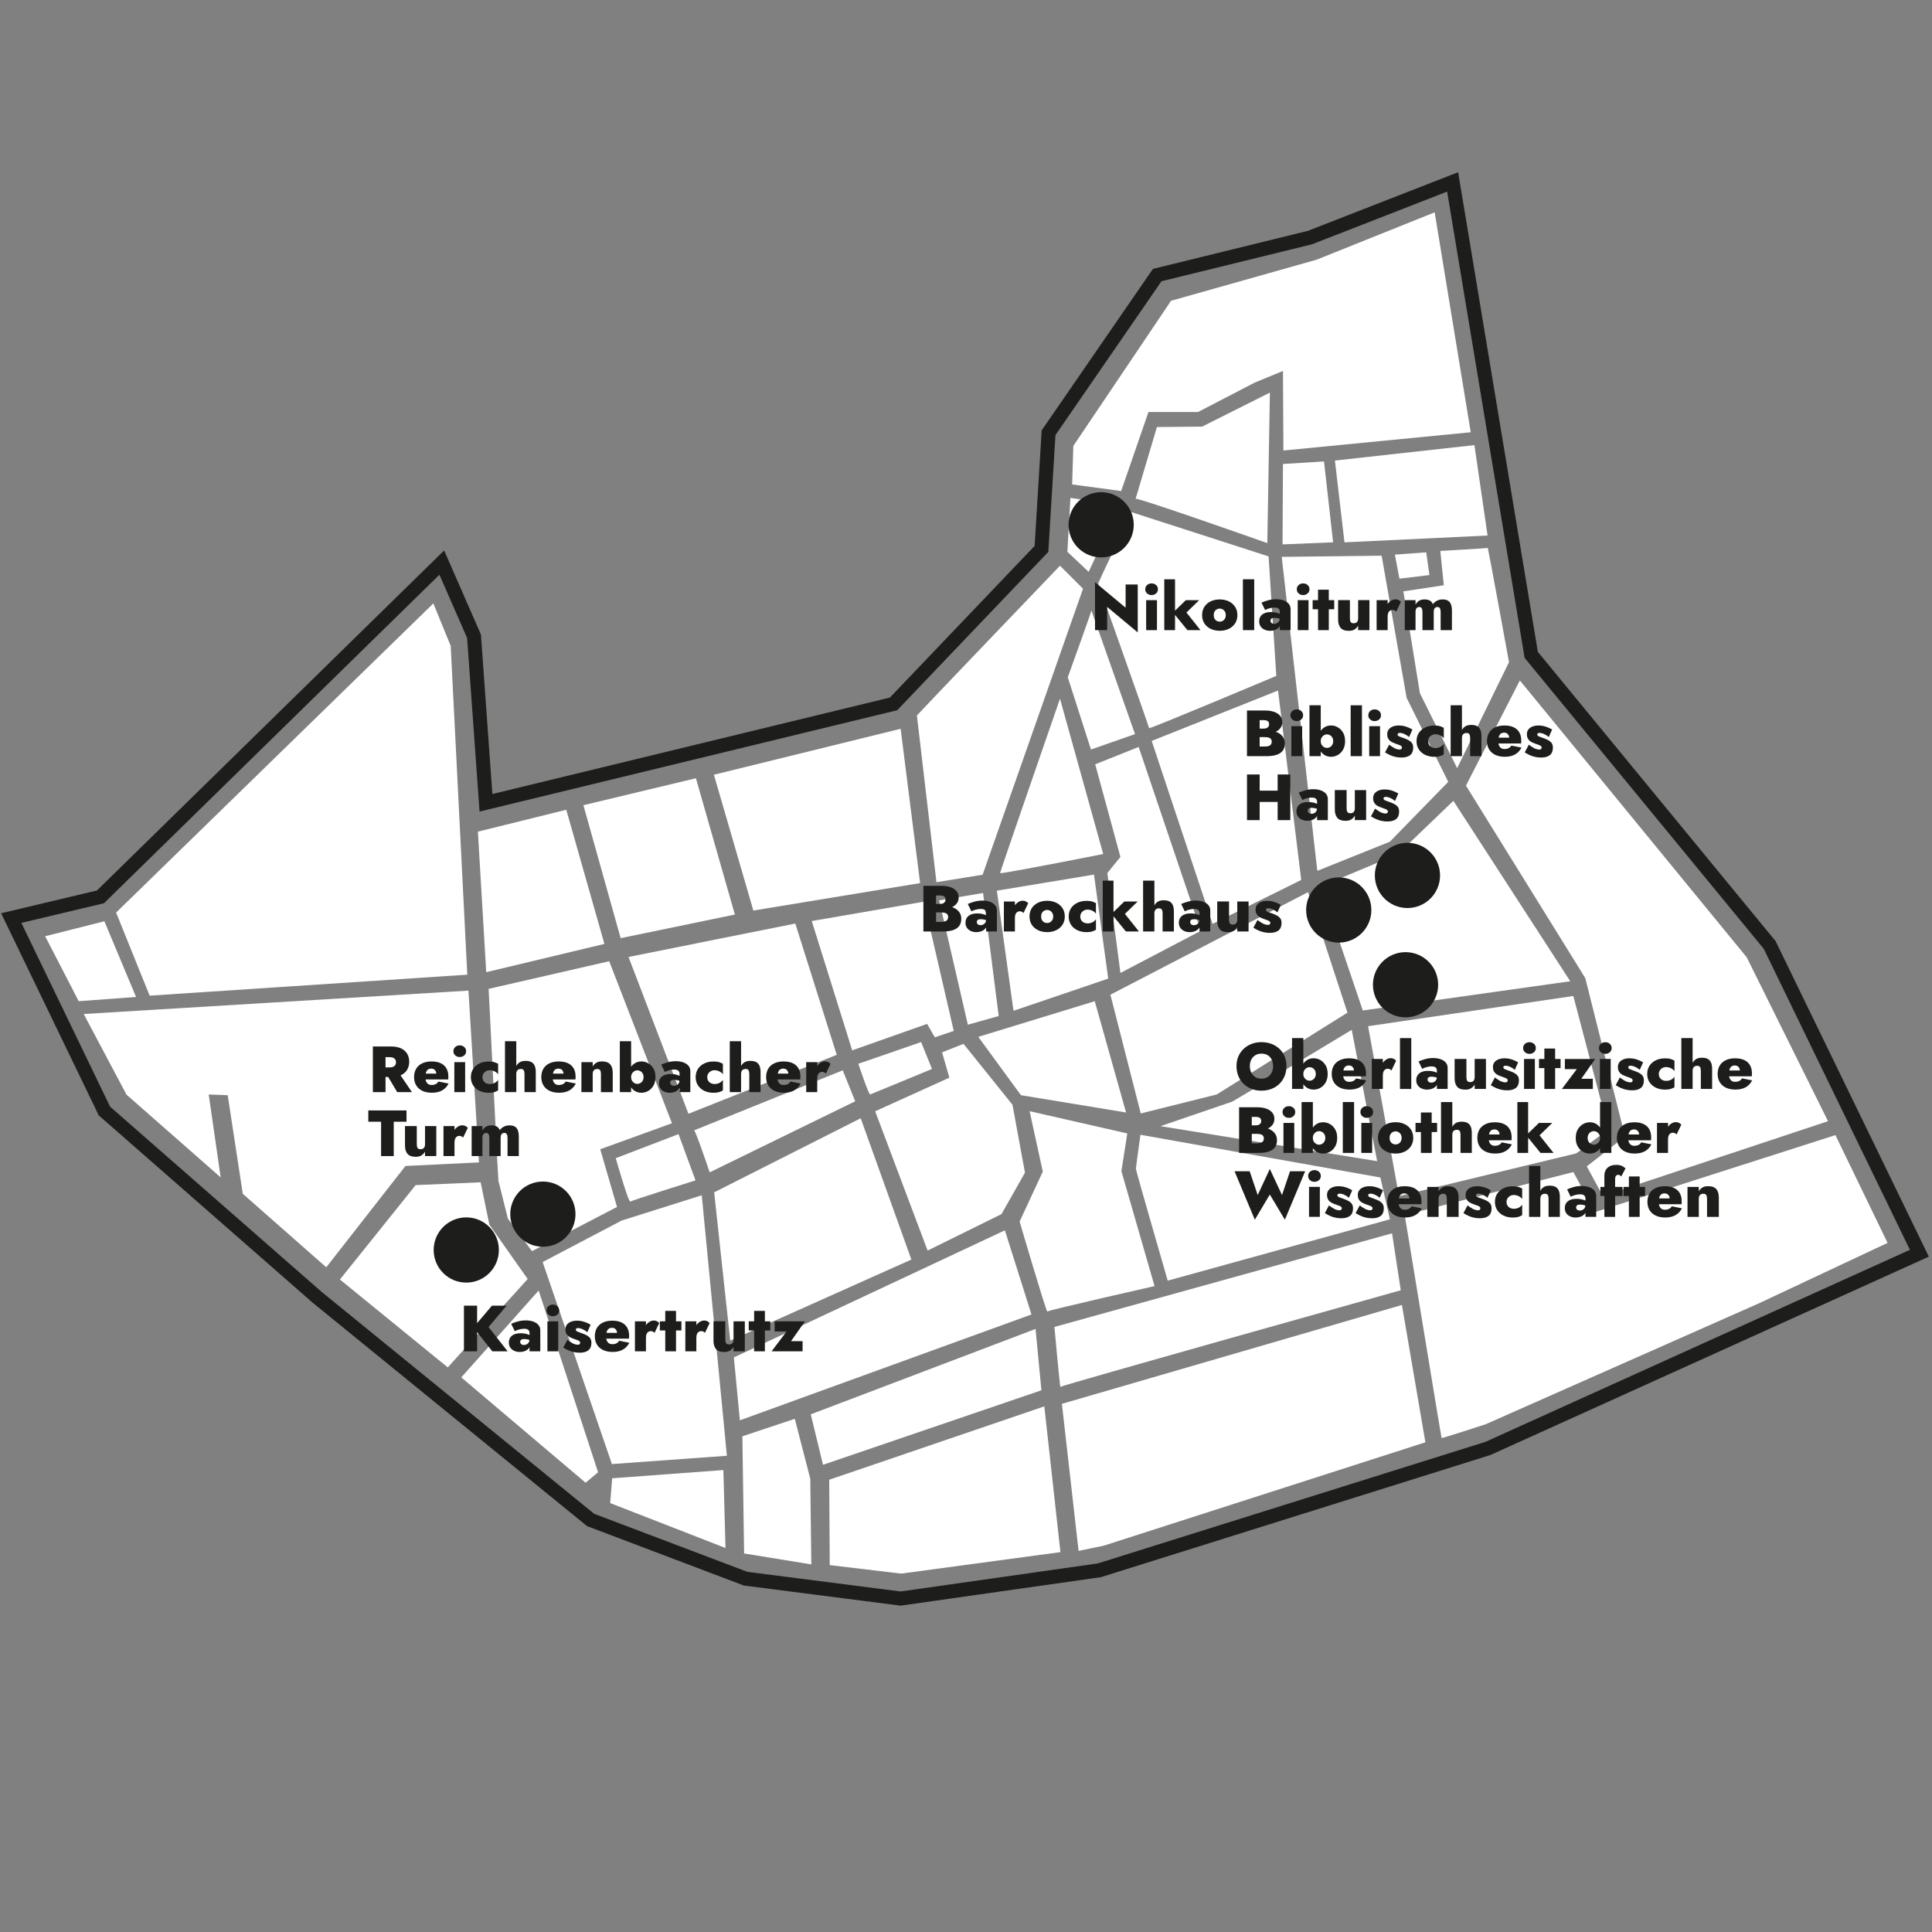 <?xml version="1.0" encoding="UTF-8"?><svg xmlns="http://www.w3.org/2000/svg" viewBox="0 0 948 948"><rect x="0" y="0" width="948" height="948" fill="#808080" stroke="none"/><defs><style>.d{fill:#fff;}.e{fill:none;stroke:#1d1d1b;stroke-miterlimit:10;stroke-width:6.89px;}.f{fill:#1d1d1b;}</style></defs><g id="a"/><g id="b"><polygon class="e" points="155.68 636.61 289.81 745.82 365.86 774.64 441.92 784.39 539.43 770.52 730.11 710.72 941.81 614.94 868.36 463.7 751.35 321.33 712.78 89.26 642.79 116.57 567.81 134.98 514.51 212.34 511.04 269.33 438.45 345.39 238.45 393.92 232.6 312.23 216.78 276.05 49.29 440.08 5.52 450.48 51.24 545.17 155.68 636.61"/><polygon class="d" points="212.65 296.08 221.15 316.95 229.29 478.26 73.43 488.55 56.97 447.78 212.65 296.08"/><polygon class="d" points="51.22 452.05 66.76 489.2 38.61 491.26 22.16 459.4 51.22 452.05"/><polygon class="d" points="41.07 497.56 62.07 537.12 108.28 577.73 102.41 537.04 111.73 537.39 119.13 585.78 160.09 621.84 198.95 572.13 235.02 570.37 229.86 486.08 41.07 497.56"/><polygon class="d" points="234.49 408.08 238.58 477.04 296.57 463.16 277.86 397.33 234.49 408.08"/><polygon class="d" points="286.27 395.1 304.55 460.34 360.59 448.75 341.48 381.87 286.27 395.1"/><polygon class="d" points="239.76 485.22 243.98 569.29 244.58 579.45 249.21 597.97 261.04 613.91 302.76 592.23 294.52 563.92 329.72 551.16 298.93 471.66 239.76 485.22"/><polygon class="d" points="308.41 469.57 390.24 453.16 410.57 517.59 337.81 546.5 308.41 469.57"/><polygon class="d" points="266.27 619.26 304.98 598.93 344.34 586.5 356.67 714.32 300.25 718.39 266.27 619.26"/><polygon class="d" points="235.84 580.14 240.12 600.88 258.92 627.59 219.72 670.96 166.8 627.84 203.95 581.51 235.84 580.14"/><polygon class="d" points="264.31 633.23 293.46 722.41 287.34 727.55 226.34 675.86 264.31 633.23"/><polygon class="d" points="300.39 725.37 354.94 721.33 355.99 759.58 299.4 737.53 300.39 725.37"/><polygon class="d" points="350.43 585.06 358.31 657.82 447.2 618.04 422.33 548.71 350.43 585.06"/><polygon class="d" points="360.1 666.06 493.08 603.7 506.12 644.99 363.04 696.93 360.1 666.06"/><polygon class="d" points="364.27 704.77 389.99 696.19 397.59 725.59 398.1 767.63 365.12 762.25 364.27 704.77"/><polygon class="d" points="397.83 693.99 403.83 718.75 511 682.19 508.13 652.09 397.83 693.99"/><polygon class="d" points="406.89 726.08 407.14 767.97 442.17 772.14 520.33 761.6 512.43 690.08 406.89 726.08"/><polygon class="d" points="429.43 545.28 455.16 613.63 491.42 595.74 502.93 575.41 496.81 542.09 472.77 512.19 462.26 516.37 465.84 528.79 429.43 545.28"/><polygon class="d" points="418.16 515.39 454.91 502.4 458.7 508.99 467.99 505.85 453.36 442.44 398.32 451.94 418.16 515.39"/><polygon class="d" points="474.91 502.8 490.05 498.54 482.37 438.18 460.83 441.8 474.91 502.8"/><polygon class="d" points="480.02 508.77 537.18 491.28 552.54 545.88 500.96 537.39 480.02 508.77"/><polygon class="d" points="544.86 488.08 559.74 546.35 597.02 537.04 661.17 496.89 641.82 437.76 544.86 488.08"/><polygon class="d" points="489.14 437.04 497.3 495.98 543.79 480.19 536.8 429.15 489.14 437.04"/><polygon class="d" points="558.72 366.52 537.4 375.05 549.77 420.48 543.37 428.37 549.77 477.42 589.22 456.73 558.72 366.52"/><polygon class="d" points="565.12 363.56 594.98 453.32 638.49 431.78 627.12 338.83 565.12 363.56"/><polygon class="d" points="628.92 273.24 646.38 427.3 681.96 413.02 710.63 383.64 690.21 342.42 677.95 272.68 628.92 273.24"/><polygon class="d" points="648.09 434.98 685.9 419.12 713.14 392.95 770.49 481.48 668.7 495.82 648.09 434.98"/><polygon class="d" points="350.3 380.15 369.66 446.79 451.48 433.32 441.93 357.61 350.3 380.15"/><path class="d" d="M449.92,351.05c.45-.67,70.2-73.47,70.2-73.47l11.3,11.3-49.27,140.34-22.65,3.65-9.59-81.82Z"/><path class="d" d="M535.53,299.56c0,.67-11.59,32.77-11.59,32.77l11.37,35.45,21.62-7.58-21.4-60.64Z"/><polygon class="d" points="525.24 244.31 523.75 270.76 534.19 280.61 549.34 247.93 525.24 244.31"/><path class="d" d="M520.12,342.84l21.21,76.21s-50.61,10.03-50.61,9.36,29.4-85.57,29.4-85.57Z"/><path class="d" d="M538.89,286.32c.22-1.11,16.42-34.98,16.42-34.98l67.16,21.68,3.79,58.63s-62.42,26.31-62.42,25.64-24.96-70.97-24.96-70.97Z"/><path class="d" d="M629.32,267.13c0-.89,.21-39.46,.21-39.46l20.14-1.24,4.46,39.68-24.81,1.01Z"/><polygon class="d" points="684.45 272.14 686.68 283.95 701.4 282.17 699.83 271.02 684.45 272.14"/><polygon class="d" points="659.71 266.12 655.02 225.99 723.47 218.41 729.93 262.77 659.71 266.12"/><path class="d" d="M706.74,270.33l1.71,16.85-19.83,2.99,8.1,49.97,18.28,36.78,25.44-51.99s-10.23-56.31-10.45-56.09-23.25,1.49-23.25,1.49Z"/><polygon class="d" points="745.77 333.89 719.32 385.5 777.86 479.91 797.38 557.61 778.61 572.33 786.5 586.83 896.98 550.15 857.1 469.74 745.77 333.89"/><polygon class="d" points="671.3 503.54 686.46 586.92 773.49 565.93 789.23 554.15 772 488.72 671.3 503.54"/><path class="d" d="M663.27,505.33l12.48,64.43-106.34-17.17s34.55-11.82,35.22-12.04,58.63-35.22,58.63-35.22Z"/><path class="d" d="M505.21,545.23l6.47,29.65-11.37,24.52s13.15,44.81,13.6,44.14,52.61-12.48,52.61-12.48l-16.27-56.4,2.9-18.5-47.93-10.92Z"/><path class="d" d="M559.61,556.82l117.71,20.96,4.68,20.51-109.02,30.1s-15.61-53.95-15.61-54.84,2.23-16.72,2.23-16.72Z"/><path class="d" d="M517.39,651.11s2.72,30.07,2.94,29.4,167-47.4,167-47.4l-4.27-27.94-165.68,45.94Z"/><polygon class="d" points="521.06 688.84 529.24 760.99 541.64 758.42 699.41 707.71 687.9 640.33 521.06 688.84"/><path class="d" d="M689.25,596.22c.22,.67,17.91,109.19,18.13,109.41s21.67-6.8,21.67-6.8l134.02-59.31,63.13-29.65-25.59-52.89-117.89,37.75-10.7-19.62-82.77,21.11Z"/><path class="d" d="M302.14,568.3s6.25,22,7.18,21.31,31.96-10.42,31.96-10.42l-8.34-22.7-30.8,11.81Z"/><path class="d" d="M340.59,554.64c.69,0,7.64,20.61,7.64,20.61l71.4-34.87-6.12-15.19-72.92,29.45Z"/><path class="d" d="M421.18,521.98s5.1,15.29,5.79,15.05,30.34-12.51,30.34-12.51l-5.33-13.2-30.8,10.65Z"/><path class="d" d="M557.23,244.74c1.06-.71,64.62,21.75,64.62,21.75l1.26-73.85-33.25,16.69-22.18,.21-10.45,35.19Z"/><g><path class="f" d="M558.27,286.8v23.52l-15.01-12.51v11.39h-5.95v-23.52l15.01,12.51v-11.39h5.95Z"/><path class="f" d="M562.86,287.06c.61-.53,1.34-.8,2.19-.8s1.62,.27,2.22,.8c.61,.53,.91,1.23,.91,2.08s-.3,1.52-.91,2.05c-.61,.53-1.35,.8-2.22,.8s-1.58-.27-2.19-.8-.91-1.22-.91-2.05,.3-1.55,.91-2.08Zm4.85,7.42v14.72h-5.31v-14.72h5.31Z"/><path class="f" d="M576.57,284.24v24.96h-5.28v-24.96h5.28Zm11.84,10.24l-6.24,6.08,6.88,8.64h-6.4l-7.04-8.64,6.27-6.08h6.53Z"/><path class="f" d="M590.97,297.74c.75-1.15,1.78-2.04,3.09-2.67,1.31-.63,2.79-.94,4.43-.94s3.15,.32,4.45,.94c1.3,.63,2.33,1.52,3.09,2.67,.76,1.15,1.14,2.52,1.14,4.1s-.38,2.91-1.14,4.06c-.76,1.15-1.79,2.04-3.09,2.67-1.3,.63-2.78,.94-4.45,.94s-3.12-.32-4.43-.94c-1.31-.63-2.34-1.52-3.09-2.67-.75-1.15-1.12-2.51-1.12-4.06s.37-2.94,1.12-4.1Zm4.98,5.84c.27,.48,.62,.84,1.07,1.09,.45,.25,.94,.37,1.47,.37s1.02-.12,1.47-.37c.45-.25,.81-.61,1.09-1.09,.28-.48,.42-1.06,.42-1.74s-.14-1.26-.42-1.74c-.28-.48-.64-.85-1.09-1.1-.45-.26-.94-.38-1.47-.38s-1.02,.13-1.47,.38-.81,.62-1.07,1.1c-.27,.48-.4,1.06-.4,1.74s.13,1.26,.4,1.74Z"/><path class="f" d="M615.42,284.24v24.96h-5.54v-24.96h5.54Z"/><path class="f" d="M623.66,305.41c.16,.22,.38,.39,.66,.51,.28,.12,.58,.18,.9,.18,.47,0,.92-.1,1.34-.3,.43-.2,.77-.52,1.04-.96,.27-.44,.4-.99,.4-1.65l.51,1.92c0,.94-.24,1.74-.72,2.4-.48,.66-1.13,1.16-1.95,1.5-.82,.34-1.72,.51-2.7,.51s-1.81-.18-2.61-.53-1.45-.87-1.94-1.57c-.49-.69-.74-1.54-.74-2.54,0-1.41,.5-2.52,1.49-3.33,.99-.81,2.43-1.22,4.3-1.22,.81,0,1.57,.08,2.29,.22,.71,.15,1.34,.35,1.89,.59s.96,.52,1.23,.82v2.34c-.43-.36-.96-.64-1.6-.83-.64-.19-1.31-.29-2.02-.29-.49,0-.89,.05-1.18,.16-.3,.11-.51,.26-.64,.46-.13,.2-.19,.46-.19,.78s.08,.59,.24,.82Zm-4.69-9.71c.94-.41,2.02-.78,3.25-1.14,1.23-.35,2.53-.53,3.92-.53s2.55,.19,3.63,.56c1.08,.37,1.93,.92,2.56,1.65,.63,.73,.94,1.61,.94,2.66v10.3h-5.28v-8.99c0-.32-.05-.61-.14-.86-.1-.26-.25-.47-.46-.66-.21-.18-.49-.32-.83-.42-.34-.1-.74-.14-1.18-.14-.62,0-1.25,.08-1.9,.22-.65,.15-1.22,.32-1.71,.51-.49,.19-.83,.34-1.02,.45l-1.76-3.62Z"/><path class="f" d="M637.22,287.06c.61-.53,1.34-.8,2.19-.8s1.62,.27,2.22,.8c.61,.53,.91,1.23,.91,2.08s-.3,1.52-.91,2.05c-.61,.53-1.35,.8-2.22,.8s-1.58-.27-2.19-.8-.91-1.22-.91-2.05,.3-1.55,.91-2.08Zm4.85,7.42v14.72h-5.31v-14.72h5.31Z"/><path class="f" d="M654.68,294.48v4.48h-10.59v-4.48h10.59Zm-2.66-5.12v19.84h-5.28v-19.84h5.28Z"/><path class="f" d="M662.78,305.21c.26,.42,.74,.62,1.44,.62,.47,0,.86-.08,1.18-.26,.32-.17,.57-.44,.75-.8,.18-.36,.27-.81,.27-1.34v-8.96h5.54v14.72h-5.54v-2.18c-.43,.77-1.01,1.38-1.74,1.84-.74,.46-1.66,.69-2.77,.69-1.92,0-3.29-.48-4.1-1.46s-1.22-2.33-1.22-4.08v-9.54h5.79v8.96c0,.77,.13,1.36,.38,1.78Z"/><path class="f" d="M680.89,309.2h-5.41v-14.72h5.41v14.72Zm3.41-9.68c-.29-.16-.65-.24-1.07-.24s-.82,.12-1.18,.35c-.36,.24-.65,.59-.85,1.06-.2,.47-.3,1.06-.3,1.76l-1.15-2.21c0-1.17,.24-2.22,.7-3.14,.47-.92,1.09-1.65,1.87-2.19s1.59-.82,2.45-.82c.53,0,1.04,.12,1.54,.37,.49,.25,.85,.55,1.09,.91l-2.3,4.77c-.24-.26-.5-.46-.78-.62Z"/><path class="f" d="M712.44,309.2h-5.54v-8.96c0-.77-.12-1.36-.37-1.78-.25-.42-.66-.62-1.23-.62-.34,0-.65,.09-.93,.26s-.49,.43-.64,.78c-.15,.35-.22,.81-.22,1.36v8.96h-5.54v-8.96c0-.77-.12-1.36-.37-1.78-.25-.42-.66-.62-1.23-.62-.34,0-.65,.09-.93,.26-.28,.17-.49,.43-.64,.78-.15,.35-.22,.81-.22,1.36v8.96h-5.28v-14.72h5.28v2.21c.41-.79,.96-1.41,1.68-1.87s1.59-.69,2.64-.69c1.17,0,2.09,.2,2.75,.59,.66,.4,1.14,.98,1.44,1.74,.55-.72,1.23-1.3,2.03-1.71s1.7-.62,2.7-.62c1.19,0,2.12,.22,2.78,.66,.66,.44,1.13,1.07,1.41,1.89,.28,.82,.42,1.82,.42,2.99v9.54Z"/></g><circle class="f" cx="540.31" cy="257.51" r="16"/><polygon class="d" points="629.53 182.03 615.71 187.71 587.86 202.16 563.54 202.16 550.14 240.94 526.09 237.7 526.67 218.8 574.61 147.59 646.03 127.43 703.97 104.19 721.67 212.1 629.74 221.06 629.53 182.03"/></g><g id="c"><g><path class="f" d="M234.11,640.67v22.4h-6.46v-22.4h6.46Zm14.5,0l-8.9,10.5,9.38,11.9h-7.52l-9.25-11.71,9.06-10.69h7.23Z"/><path class="f" d="M255.5,659.28c.16,.22,.38,.39,.66,.51,.28,.12,.58,.18,.9,.18,.47,0,.92-.1,1.34-.3,.43-.2,.77-.52,1.04-.96,.27-.44,.4-.99,.4-1.65l.51,1.92c0,.94-.24,1.74-.72,2.4-.48,.66-1.13,1.16-1.95,1.5-.82,.34-1.72,.51-2.7,.51s-1.81-.18-2.61-.53-1.45-.87-1.94-1.57c-.49-.69-.74-1.54-.74-2.54,0-1.41,.5-2.52,1.49-3.33,.99-.81,2.43-1.22,4.3-1.22,.81,0,1.57,.08,2.29,.22,.71,.15,1.34,.35,1.89,.59s.95,.52,1.23,.82v2.34c-.43-.36-.96-.64-1.6-.83-.64-.19-1.31-.29-2.02-.29-.49,0-.89,.05-1.18,.16-.3,.11-.51,.26-.64,.46-.13,.2-.19,.46-.19,.78s.08,.59,.24,.82Zm-4.69-9.71c.94-.41,2.02-.78,3.25-1.14,1.23-.35,2.53-.53,3.92-.53s2.55,.19,3.63,.56c1.08,.37,1.93,.92,2.56,1.65,.63,.73,.94,1.61,.94,2.66v10.3h-5.28v-8.99c0-.32-.05-.61-.14-.86-.1-.26-.25-.47-.46-.66-.21-.18-.49-.32-.83-.42-.34-.1-.74-.14-1.18-.14-.62,0-1.25,.08-1.9,.22s-1.22,.32-1.71,.51-.83,.34-1.02,.45l-1.76-3.62Z"/><path class="f" d="M269.07,640.93c.61-.53,1.34-.8,2.19-.8s1.62,.27,2.22,.8,.91,1.23,.91,2.08-.3,1.52-.91,2.05-1.35,.8-2.22,.8-1.58-.27-2.19-.8-.91-1.22-.91-2.05,.3-1.55,.91-2.08Zm4.85,7.42v14.72h-5.31v-14.72h5.31Z"/><path class="f" d="M280.7,659.01c.66,.34,1.23,.57,1.7,.67,.47,.11,.83,.16,1.09,.16,.41,0,.7-.08,.9-.26,.19-.17,.29-.4,.29-.7,0-.26-.08-.47-.24-.66-.16-.18-.46-.37-.9-.56-.44-.19-1.08-.43-1.94-.7-.7-.23-1.38-.53-2.02-.88-.64-.35-1.16-.83-1.55-1.44-.4-.61-.59-1.39-.59-2.35s.25-1.69,.74-2.32c.49-.63,1.16-1.11,2.02-1.44,.85-.33,1.85-.5,2.98-.5,.87,0,1.69,.09,2.45,.27,.76,.18,1.48,.42,2.16,.7,.68,.29,1.35,.62,2.02,1.01l-1.63,3.68c-.68-.6-1.45-1.08-2.29-1.46-.84-.37-1.58-.56-2.22-.56-.41,0-.7,.07-.88,.22-.18,.15-.27,.33-.27,.54,0,.3,.13,.54,.38,.72,.26,.18,.64,.36,1.15,.53,.51,.17,1.16,.41,1.95,.7,.75,.28,1.43,.59,2.06,.94,.63,.35,1.14,.8,1.54,1.36,.39,.55,.59,1.29,.59,2.21,0,1.66-.5,2.89-1.49,3.68-.99,.79-2.41,1.18-4.24,1.18-1.07,0-2.07-.11-3.02-.32s-1.84-.51-2.67-.9c-.83-.38-1.63-.82-2.4-1.31l2.02-3.78c.9,.68,1.67,1.19,2.34,1.54Z"/><path class="f" d="M295.95,662.45c-1.31-.63-2.32-1.51-3.02-2.66-.7-1.14-1.06-2.5-1.06-4.08s.34-2.97,1.02-4.11c.68-1.14,1.66-2.02,2.94-2.64,1.28-.62,2.82-.93,4.61-.93s3.3,.29,4.51,.86c1.22,.58,2.14,1.41,2.78,2.51,.64,1.1,.96,2.45,.96,4.05,0,.26,0,.51-.02,.75-.01,.25-.03,.46-.05,.66h-13.73v-2.85h8.67l-1.18,1.47c.11-.17,.2-.36,.29-.58,.08-.21,.13-.39,.13-.54,0-.6-.1-1.1-.3-1.52s-.49-.74-.86-.96c-.37-.22-.82-.34-1.33-.34-.64,0-1.17,.15-1.6,.45-.43,.3-.75,.75-.96,1.36-.21,.61-.32,1.38-.32,2.32-.02,.83,.08,1.54,.32,2.11,.23,.58,.58,1.02,1.02,1.33,.45,.31,1,.46,1.66,.46,.81,0,1.5-.14,2.06-.43,.56-.29,1.01-.71,1.33-1.26l4.99,.99c-.79,1.52-1.86,2.65-3.22,3.39-1.35,.75-3.01,1.12-4.98,1.12-1.81,0-3.38-.32-4.69-.94Z"/><path class="f" d="M316.96,663.07h-5.41v-14.72h5.41v14.72Zm3.41-9.68c-.29-.16-.65-.24-1.07-.24s-.82,.12-1.18,.35c-.36,.24-.65,.59-.85,1.06-.2,.47-.3,1.06-.3,1.76l-1.15-2.21c0-1.17,.23-2.22,.7-3.14,.47-.92,1.09-1.65,1.87-2.19s1.59-.82,2.45-.82c.53,0,1.04,.12,1.54,.37,.49,.25,.85,.55,1.09,.91l-2.3,4.77c-.23-.26-.5-.46-.78-.62Z"/><path class="f" d="M334.37,648.35v4.48h-10.59v-4.48h10.59Zm-2.66-5.12v19.84h-5.28v-19.84h5.28Z"/><path class="f" d="M341.69,663.07h-5.41v-14.72h5.41v14.72Zm3.41-9.68c-.29-.16-.65-.24-1.07-.24s-.82,.12-1.18,.35c-.36,.24-.65,.59-.85,1.06-.2,.47-.3,1.06-.3,1.76l-1.15-2.21c0-1.17,.23-2.22,.7-3.14,.47-.92,1.09-1.65,1.87-2.19s1.59-.82,2.45-.82c.53,0,1.04,.12,1.54,.37,.49,.25,.85,.55,1.09,.91l-2.3,4.77c-.23-.26-.5-.46-.78-.62Z"/><path class="f" d="M356.29,659.09c.26,.42,.74,.62,1.44,.62,.47,0,.86-.08,1.18-.26,.32-.17,.57-.44,.75-.8s.27-.81,.27-1.34v-8.96h5.54v14.72h-5.54v-2.18c-.43,.77-1.01,1.38-1.74,1.84-.74,.46-1.66,.69-2.77,.69-1.92,0-3.29-.48-4.1-1.46-.81-.97-1.22-2.33-1.22-4.08v-9.54h5.79v8.96c0,.77,.13,1.36,.38,1.78Z"/><path class="f" d="M377.98,648.35v4.48h-10.59v-4.48h10.59Zm-2.66-5.12v19.84h-5.28v-19.84h5.28Z"/><path class="f" d="M380.09,653.34v-4.99h14.88l-6.82,9.73h5.66v4.99h-15.2l7.33-9.73h-5.86Z"/></g><g><path class="f" d="M457.71,443.53h3.62c.58,0,1.06-.08,1.44-.26s.68-.42,.88-.74c.2-.32,.3-.7,.3-1.15,0-.68-.22-1.18-.67-1.5-.45-.32-1.1-.48-1.95-.48h-2.02v12.93h2.59c.62,0,1.18-.06,1.68-.19,.5-.13,.9-.37,1.2-.72,.3-.35,.45-.86,.45-1.52,0-.43-.08-.78-.26-1.06s-.41-.5-.72-.67c-.31-.17-.66-.29-1.06-.35-.4-.06-.83-.1-1.3-.1h-4.19v-3.39h4.96c1.09,0,2.17,.12,3.23,.37,1.07,.25,2.04,.63,2.91,1.15s1.57,1.19,2.1,2.02c.52,.82,.78,1.81,.78,2.96,0,1.49-.36,2.7-1.09,3.62-.73,.92-1.76,1.58-3.1,2s-2.96,.62-4.83,.62h-9.57v-22.4h8.99c1.6,0,3.02,.21,4.27,.64s2.23,1.06,2.96,1.9c.72,.84,1.09,1.9,1.09,3.18s-.36,2.26-1.09,3.12c-.73,.86-1.71,1.51-2.96,1.95s-2.67,.66-4.27,.66h-4.38v-2.59Z"/><path class="f" d="M479.55,453.28c.16,.22,.38,.39,.66,.51,.28,.12,.58,.18,.9,.18,.47,0,.92-.1,1.34-.3,.43-.2,.77-.52,1.04-.96,.27-.44,.4-.99,.4-1.65l.51,1.92c0,.94-.24,1.74-.72,2.4-.48,.66-1.13,1.16-1.95,1.5-.82,.34-1.72,.51-2.7,.51s-1.81-.18-2.61-.53-1.45-.87-1.94-1.57c-.49-.69-.74-1.54-.74-2.54,0-1.41,.5-2.52,1.49-3.33,.99-.81,2.43-1.22,4.3-1.22,.81,0,1.57,.08,2.29,.22,.71,.15,1.34,.35,1.89,.59s.96,.52,1.23,.82v2.34c-.43-.36-.96-.64-1.6-.83-.64-.19-1.31-.29-2.02-.29-.49,0-.89,.05-1.18,.16-.3,.11-.51,.26-.64,.46-.13,.2-.19,.46-.19,.78s.08,.59,.24,.82Zm-4.69-9.71c.94-.41,2.02-.78,3.25-1.14,1.23-.35,2.53-.53,3.92-.53s2.55,.19,3.63,.56c1.08,.37,1.93,.92,2.56,1.65,.63,.73,.94,1.61,.94,2.66v10.3h-5.28v-8.99c0-.32-.05-.61-.14-.86-.1-.26-.25-.47-.46-.66-.21-.18-.49-.32-.83-.42-.34-.1-.74-.14-1.18-.14-.62,0-1.25,.08-1.9,.22-.65,.15-1.22,.32-1.71,.51-.49,.19-.83,.34-1.02,.45l-1.76-3.62Z"/><path class="f" d="M498,457.07h-5.41v-14.72h5.41v14.72Zm3.41-9.68c-.29-.16-.65-.24-1.07-.24s-.82,.12-1.18,.35c-.36,.24-.65,.59-.85,1.06-.2,.47-.3,1.06-.3,1.76l-1.15-2.21c0-1.17,.24-2.22,.7-3.14,.47-.92,1.09-1.65,1.87-2.19s1.59-.82,2.45-.82c.53,0,1.04,.12,1.54,.37,.49,.25,.85,.55,1.09,.91l-2.3,4.77c-.24-.26-.5-.46-.78-.62Z"/><path class="f" d="M506.28,445.61c.75-1.15,1.78-2.04,3.09-2.67,1.31-.63,2.79-.94,4.43-.94s3.15,.32,4.45,.94c1.3,.63,2.33,1.52,3.09,2.67,.76,1.15,1.14,2.52,1.14,4.1s-.38,2.91-1.14,4.06c-.76,1.15-1.79,2.04-3.09,2.67-1.3,.63-2.78,.94-4.45,.94s-3.12-.32-4.43-.94c-1.31-.63-2.34-1.52-3.09-2.67-.75-1.15-1.12-2.51-1.12-4.06s.37-2.94,1.12-4.1Zm4.98,5.84c.27,.48,.62,.84,1.07,1.09,.45,.25,.94,.37,1.47,.37s1.02-.12,1.47-.37c.45-.25,.81-.61,1.09-1.09,.28-.48,.42-1.06,.42-1.74s-.14-1.26-.42-1.74c-.28-.48-.64-.85-1.09-1.1-.45-.26-.94-.38-1.47-.38s-1.02,.13-1.47,.38-.81,.62-1.07,1.1c-.27,.48-.4,1.06-.4,1.74s.13,1.26,.4,1.74Z"/><path class="f" d="M530.57,451.53c.32,.51,.76,.9,1.31,1.17,.55,.27,1.15,.4,1.79,.4,.53,0,1.06-.08,1.57-.22,.51-.15,.99-.38,1.42-.69,.44-.31,.8-.69,1.1-1.14v5.18c-.51,.32-1.12,.59-1.82,.82-.7,.22-1.63,.34-2.78,.34-1.68,0-3.19-.32-4.51-.94-1.32-.63-2.36-1.52-3.12-2.67s-1.14-2.51-1.14-4.06,.38-2.94,1.14-4.08c.76-1.14,1.8-2.03,3.12-2.66,1.32-.63,2.83-.94,4.51-.94,1.15,0,2.08,.11,2.78,.34s1.31,.49,1.82,.78v5.18c-.3-.47-.69-.85-1.17-1.15-.48-.3-.98-.52-1.49-.66-.51-.14-.99-.21-1.44-.21-.64,0-1.24,.15-1.79,.45-.56,.3-.99,.7-1.31,1.22-.32,.51-.48,1.09-.48,1.73,0,.7,.16,1.31,.48,1.82Z"/><path class="f" d="M546.38,432.11v24.96h-5.28v-24.96h5.28Zm11.84,10.24l-6.24,6.08,6.88,8.64h-6.4l-7.04-8.64,6.27-6.08h6.53Z"/><path class="f" d="M566.44,457.07h-5.54v-24.96h5.54v24.96Zm3.65-10.74c-.26-.42-.75-.62-1.47-.62-.43,0-.81,.09-1.14,.27-.33,.18-.59,.45-.77,.8-.18,.35-.27,.79-.27,1.33h-.83c0-1.17,.18-2.24,.54-3.2,.36-.96,.93-1.73,1.71-2.3s1.81-.86,3.09-.86,2.28,.21,3.01,.64c.72,.43,1.25,1.05,1.57,1.87,.32,.82,.48,1.83,.48,3.02v9.79h-5.54v-8.96c0-.77-.13-1.36-.38-1.78Z"/><path class="f" d="M584.25,453.28c.16,.22,.38,.39,.66,.51,.28,.12,.58,.18,.9,.18,.47,0,.92-.1,1.34-.3,.43-.2,.77-.52,1.04-.96,.27-.44,.4-.99,.4-1.65l.51,1.92c0,.94-.24,1.74-.72,2.4-.48,.66-1.13,1.16-1.95,1.5-.82,.34-1.72,.51-2.7,.51s-1.81-.18-2.61-.53-1.45-.87-1.94-1.57c-.49-.69-.74-1.54-.74-2.54,0-1.41,.5-2.52,1.49-3.33,.99-.81,2.43-1.22,4.3-1.22,.81,0,1.57,.08,2.29,.22,.71,.15,1.34,.35,1.89,.59s.96,.52,1.23,.82v2.34c-.43-.36-.96-.64-1.6-.83-.64-.19-1.31-.29-2.02-.29-.49,0-.89,.05-1.18,.16-.3,.11-.51,.26-.64,.46-.13,.2-.19,.46-.19,.78s.08,.59,.24,.82Zm-4.69-9.71c.94-.41,2.02-.78,3.25-1.14,1.23-.35,2.53-.53,3.92-.53s2.55,.19,3.63,.56c1.08,.37,1.93,.92,2.56,1.65,.63,.73,.94,1.61,.94,2.66v10.3h-5.28v-8.99c0-.32-.05-.61-.14-.86-.1-.26-.25-.47-.46-.66-.21-.18-.49-.32-.83-.42-.34-.1-.74-.14-1.18-.14-.62,0-1.25,.08-1.9,.22-.65,.15-1.22,.32-1.71,.51-.49,.19-.83,.34-1.02,.45l-1.76-3.62Z"/><path class="f" d="M603.47,453.08c.26,.42,.74,.62,1.44,.62,.47,0,.86-.08,1.18-.26,.32-.17,.57-.44,.75-.8,.18-.36,.27-.81,.27-1.34v-8.96h5.54v14.72h-5.54v-2.18c-.43,.77-1.01,1.38-1.74,1.84-.74,.46-1.66,.69-2.77,.69-1.92,0-3.29-.48-4.1-1.46s-1.22-2.33-1.22-4.08v-9.54h5.79v8.96c0,.77,.13,1.36,.38,1.78Z"/><path class="f" d="M619.34,453c.66,.34,1.23,.57,1.7,.67,.47,.11,.83,.16,1.09,.16,.41,0,.7-.08,.9-.26,.19-.17,.29-.4,.29-.7,0-.26-.08-.47-.24-.66s-.46-.37-.9-.56c-.44-.19-1.08-.43-1.94-.7-.7-.23-1.38-.53-2.02-.88-.64-.35-1.16-.83-1.55-1.44-.39-.61-.59-1.39-.59-2.35s.25-1.69,.74-2.32c.49-.63,1.16-1.11,2.02-1.44,.85-.33,1.84-.5,2.98-.5,.88,0,1.69,.09,2.45,.27,.76,.18,1.48,.42,2.16,.7,.68,.29,1.35,.62,2.02,1.01l-1.63,3.68c-.68-.6-1.45-1.08-2.29-1.46s-1.58-.56-2.22-.56c-.41,0-.7,.07-.88,.22-.18,.15-.27,.33-.27,.54,0,.3,.13,.54,.38,.72,.26,.18,.64,.36,1.15,.53s1.16,.41,1.95,.7c.75,.28,1.43,.59,2.06,.94,.63,.35,1.14,.8,1.54,1.36s.59,1.29,.59,2.21c0,1.66-.5,2.89-1.49,3.68-.99,.79-2.41,1.18-4.24,1.18-1.07,0-2.08-.11-3.02-.32-.95-.21-1.84-.51-2.67-.9-.83-.38-1.63-.82-2.4-1.31l2.02-3.78c.9,.68,1.67,1.19,2.34,1.54Z"/></g><g><path class="f" d="M616.49,357.5h3.62c.58,0,1.06-.08,1.44-.26s.68-.42,.88-.74c.2-.32,.3-.7,.3-1.15,0-.68-.22-1.18-.67-1.5-.45-.32-1.1-.48-1.95-.48h-2.02v12.93h2.59c.62,0,1.18-.06,1.68-.19,.5-.13,.9-.37,1.2-.72,.3-.35,.45-.86,.45-1.52,0-.43-.08-.78-.26-1.06s-.41-.5-.72-.67c-.31-.17-.66-.29-1.06-.35-.4-.06-.83-.1-1.3-.1h-4.19v-3.39h4.96c1.09,0,2.17,.12,3.23,.37,1.07,.25,2.04,.63,2.91,1.15s1.57,1.19,2.1,2.02c.52,.82,.78,1.81,.78,2.96,0,1.49-.36,2.7-1.09,3.62-.73,.92-1.76,1.58-3.1,2s-2.96,.62-4.83,.62h-9.57v-22.4h8.99c1.6,0,3.02,.21,4.27,.64s2.23,1.06,2.96,1.9c.72,.84,1.09,1.9,1.09,3.18s-.36,2.26-1.09,3.12c-.73,.86-1.71,1.51-2.96,1.95s-2.67,.66-4.27,.66h-4.38v-2.59Z"/><path class="f" d="M634.1,348.89c.61-.53,1.34-.8,2.19-.8s1.62,.27,2.22,.8c.61,.53,.91,1.23,.91,2.08s-.3,1.52-.91,2.05c-.61,.53-1.35,.8-2.22,.8s-1.58-.27-2.19-.8-.91-1.22-.91-2.05,.3-1.55,.91-2.08Zm4.85,7.42v14.72h-5.31v-14.72h5.31Z"/><path class="f" d="M648.07,371.03h-5.54v-24.96h5.54v24.96Zm10.93-3.15c-.67,1.14-1.53,2.01-2.58,2.59-1.05,.59-2.16,.88-3.33,.88s-2.31-.31-3.28-.93c-.97-.62-1.74-1.5-2.3-2.66-.57-1.15-.85-2.52-.85-4.1s.28-2.97,.85-4.11c.56-1.14,1.33-2.02,2.3-2.64,.97-.62,2.06-.93,3.28-.93s2.28,.29,3.33,.88c1.04,.59,1.9,1.45,2.58,2.58,.67,1.13,1.01,2.54,1.01,4.22s-.34,3.07-1.01,4.21Zm-5.23-5.95c-.28-.5-.65-.89-1.12-1.17-.47-.28-.99-.42-1.57-.42-.49,0-.97,.13-1.42,.4s-.84,.65-1.14,1.14c-.3,.49-.45,1.09-.45,1.79s.15,1.3,.45,1.79c.3,.49,.68,.87,1.14,1.14s.93,.4,1.42,.4c.58,0,1.1-.14,1.57-.42,.47-.28,.84-.67,1.12-1.18s.42-1.09,.42-1.73-.14-1.24-.42-1.74Z"/><path class="f" d="M668.29,346.07v24.96h-5.54v-24.96h5.54Z"/><path class="f" d="M672.31,348.89c.61-.53,1.34-.8,2.19-.8s1.62,.27,2.22,.8c.61,.53,.91,1.23,.91,2.08s-.3,1.52-.91,2.05c-.61,.53-1.35,.8-2.22,.8s-1.58-.27-2.19-.8-.91-1.22-.91-2.05,.3-1.55,.91-2.08Zm4.85,7.42v14.72h-5.31v-14.72h5.31Z"/><path class="f" d="M683.94,366.97c.66,.34,1.23,.57,1.7,.67,.47,.11,.83,.16,1.09,.16,.41,0,.7-.08,.9-.26,.19-.17,.29-.4,.29-.7,0-.26-.08-.47-.24-.66s-.46-.37-.9-.56c-.44-.19-1.08-.43-1.94-.7-.7-.23-1.38-.53-2.02-.88-.64-.35-1.16-.83-1.55-1.44-.39-.61-.59-1.39-.59-2.35s.25-1.69,.74-2.32c.49-.63,1.16-1.11,2.02-1.44,.85-.33,1.84-.5,2.98-.5,.88,0,1.69,.09,2.45,.27,.76,.18,1.48,.42,2.16,.7,.68,.29,1.35,.62,2.02,1.01l-1.63,3.68c-.68-.6-1.45-1.08-2.29-1.46s-1.58-.56-2.22-.56c-.41,0-.7,.07-.88,.22-.18,.15-.27,.33-.27,.54,0,.3,.13,.54,.38,.72,.26,.18,.64,.36,1.15,.53s1.16,.41,1.95,.7c.75,.28,1.43,.59,2.06,.94,.63,.35,1.14,.8,1.54,1.36s.59,1.29,.59,2.21c0,1.66-.5,2.89-1.49,3.68-.99,.79-2.41,1.18-4.24,1.18-1.07,0-2.08-.11-3.02-.32-.95-.21-1.84-.51-2.67-.9-.83-.38-1.63-.82-2.4-1.31l2.02-3.78c.9,.68,1.67,1.19,2.34,1.54Z"/><path class="f" d="M701.25,365.5c.32,.51,.76,.9,1.31,1.17,.55,.27,1.15,.4,1.79,.4,.53,0,1.06-.08,1.57-.22,.51-.15,.99-.38,1.42-.69,.44-.31,.8-.69,1.1-1.14v5.18c-.51,.32-1.12,.59-1.82,.82-.7,.22-1.63,.34-2.78,.34-1.68,0-3.19-.32-4.51-.94-1.32-.63-2.36-1.52-3.12-2.67s-1.14-2.51-1.14-4.06,.38-2.94,1.14-4.08c.76-1.14,1.8-2.03,3.12-2.66,1.32-.63,2.83-.94,4.51-.94,1.15,0,2.08,.11,2.78,.34s1.31,.49,1.82,.78v5.18c-.3-.47-.69-.85-1.17-1.15-.48-.3-.98-.52-1.49-.66-.51-.14-.99-.21-1.44-.21-.64,0-1.24,.15-1.79,.45-.56,.3-.99,.7-1.31,1.22-.32,.51-.48,1.09-.48,1.73,0,.7,.16,1.31,.48,1.82Z"/><path class="f" d="M717.35,371.03h-5.54v-24.96h5.54v24.96Zm3.65-10.74c-.26-.42-.75-.62-1.47-.62-.43,0-.81,.09-1.14,.27-.33,.18-.59,.45-.77,.8-.18,.35-.27,.79-.27,1.33h-.83c0-1.17,.18-2.24,.54-3.2,.36-.96,.93-1.73,1.71-2.3s1.81-.86,3.09-.86,2.28,.21,3.01,.64c.72,.43,1.25,1.05,1.57,1.87,.32,.82,.48,1.83,.48,3.02v9.79h-5.54v-8.96c0-.77-.13-1.36-.38-1.78Z"/><path class="f" d="M733.72,370.41c-1.31-.63-2.32-1.51-3.02-2.66-.7-1.14-1.06-2.5-1.06-4.08s.34-2.97,1.02-4.11,1.66-2.02,2.94-2.64c1.28-.62,2.82-.93,4.61-.93s3.3,.29,4.51,.86,2.14,1.41,2.78,2.51c.64,1.1,.96,2.45,.96,4.05,0,.26,0,.51-.02,.75-.01,.25-.03,.46-.05,.66h-13.73v-2.85h8.67l-1.18,1.47c.11-.17,.2-.36,.29-.58,.08-.21,.13-.39,.13-.54,0-.6-.1-1.1-.3-1.52s-.49-.74-.86-.96c-.37-.22-.82-.34-1.33-.34-.64,0-1.17,.15-1.6,.45-.43,.3-.75,.75-.96,1.36-.21,.61-.32,1.38-.32,2.32-.02,.83,.08,1.54,.32,2.11,.23,.58,.58,1.02,1.02,1.33,.45,.31,1,.46,1.66,.46,.81,0,1.5-.14,2.06-.43s1.01-.71,1.33-1.26l4.99,.99c-.79,1.52-1.86,2.65-3.22,3.39-1.36,.75-3.01,1.12-4.98,1.12-1.81,0-3.38-.32-4.69-.94Z"/><path class="f" d="M752.48,366.97c.66,.34,1.23,.57,1.7,.67,.47,.11,.83,.16,1.09,.16,.41,0,.7-.08,.9-.26,.19-.17,.29-.4,.29-.7,0-.26-.08-.47-.24-.66s-.46-.37-.9-.56c-.44-.19-1.08-.43-1.94-.7-.7-.23-1.38-.53-2.02-.88-.64-.35-1.16-.83-1.55-1.44-.39-.61-.59-1.39-.59-2.35s.25-1.69,.74-2.32c.49-.63,1.16-1.11,2.02-1.44,.85-.33,1.84-.5,2.98-.5,.88,0,1.69,.09,2.45,.27,.76,.18,1.48,.42,2.16,.7,.68,.29,1.35,.62,2.02,1.01l-1.63,3.68c-.68-.6-1.45-1.08-2.29-1.46s-1.58-.56-2.22-.56c-.41,0-.7,.07-.88,.22-.18,.15-.27,.33-.27,.54,0,.3,.13,.54,.38,.72,.26,.18,.64,.36,1.15,.53s1.16,.41,1.95,.7c.75,.28,1.43,.59,2.06,.94,.63,.35,1.14,.8,1.54,1.36s.59,1.29,.59,2.21c0,1.66-.5,2.89-1.49,3.68-.99,.79-2.41,1.18-4.24,1.18-1.07,0-2.08-.11-3.02-.32-.95-.21-1.84-.51-2.67-.9-.83-.38-1.63-.82-2.4-1.31l2.02-3.78c.9,.68,1.67,1.19,2.34,1.54Z"/><path class="f" d="M618.09,380.02v22.4h-6.21v-22.4h6.21Zm-4.7,7.94h17.41v5.54h-17.41v-5.54Zm19.74-7.94v22.4h-6.21v-22.4h6.21Z"/><path class="f" d="M641.94,398.63c.16,.22,.38,.39,.66,.51,.28,.12,.58,.18,.9,.18,.47,0,.92-.1,1.34-.3,.43-.2,.77-.52,1.04-.96,.27-.44,.4-.99,.4-1.65l.51,1.92c0,.94-.24,1.74-.72,2.4-.48,.66-1.13,1.16-1.95,1.5-.82,.34-1.72,.51-2.7,.51s-1.81-.18-2.61-.53-1.45-.87-1.94-1.57c-.49-.69-.74-1.54-.74-2.54,0-1.41,.5-2.52,1.49-3.33,.99-.81,2.43-1.22,4.3-1.22,.81,0,1.57,.08,2.29,.22,.71,.15,1.34,.35,1.89,.59s.96,.52,1.23,.82v2.34c-.43-.36-.96-.64-1.6-.83-.64-.19-1.31-.29-2.02-.29-.49,0-.89,.05-1.18,.16-.3,.11-.51,.26-.64,.46-.13,.2-.19,.46-.19,.78s.08,.59,.24,.82Zm-4.69-9.71c.94-.41,2.02-.78,3.25-1.14,1.23-.35,2.53-.53,3.92-.53s2.55,.19,3.63,.56c1.08,.37,1.93,.92,2.56,1.65,.63,.73,.94,1.61,.94,2.66v10.3h-5.28v-8.99c0-.32-.05-.61-.14-.86-.1-.26-.25-.47-.46-.66-.21-.18-.49-.32-.83-.42-.34-.1-.74-.14-1.18-.14-.62,0-1.25,.08-1.9,.22-.65,.15-1.22,.32-1.71,.51-.49,.19-.83,.34-1.02,.45l-1.76-3.62Z"/><path class="f" d="M661.16,398.43c.26,.42,.74,.62,1.44,.62,.47,0,.86-.08,1.18-.26,.32-.17,.57-.44,.75-.8,.18-.36,.27-.81,.27-1.34v-8.96h5.54v14.72h-5.54v-2.18c-.43,.77-1.01,1.38-1.74,1.84-.74,.46-1.66,.69-2.77,.69-1.92,0-3.29-.48-4.1-1.46s-1.22-2.33-1.22-4.08v-9.54h5.79v8.96c0,.77,.13,1.36,.38,1.78Z"/><path class="f" d="M677.03,398.35c.66,.34,1.23,.57,1.7,.67,.47,.11,.83,.16,1.09,.16,.41,0,.7-.08,.9-.26,.19-.17,.29-.4,.29-.7,0-.26-.08-.47-.24-.66s-.46-.37-.9-.56c-.44-.19-1.08-.43-1.94-.7-.7-.23-1.38-.53-2.02-.88-.64-.35-1.16-.83-1.55-1.44-.39-.61-.59-1.39-.59-2.35s.25-1.69,.74-2.32c.49-.63,1.16-1.11,2.02-1.44,.85-.33,1.84-.5,2.98-.5,.88,0,1.69,.09,2.45,.27,.76,.18,1.48,.42,2.16,.7,.68,.29,1.35,.62,2.02,1.01l-1.63,3.68c-.68-.6-1.45-1.08-2.29-1.46s-1.58-.56-2.22-.56c-.41,0-.7,.07-.88,.22-.18,.15-.27,.33-.27,.54,0,.3,.13,.54,.38,.72,.26,.18,.64,.36,1.15,.53s1.16,.41,1.95,.7c.75,.28,1.43,.59,2.06,.94,.63,.35,1.14,.8,1.54,1.36s.59,1.29,.59,2.21c0,1.66-.5,2.89-1.49,3.68-.99,.79-2.41,1.18-4.24,1.18-1.07,0-2.08-.11-3.02-.32-.95-.21-1.84-.51-2.67-.9-.83-.38-1.63-.82-2.4-1.31l2.02-3.78c.9,.68,1.67,1.19,2.34,1.54Z"/></g><g><path class="f" d="M607.67,518.32c.63-1.44,1.5-2.68,2.61-3.71,1.11-1.04,2.41-1.83,3.89-2.4s3.09-.85,4.82-.85,3.4,.28,4.88,.85c1.48,.57,2.78,1.37,3.89,2.4,1.11,1.03,1.97,2.27,2.58,3.71,.61,1.44,.91,3.04,.91,4.82s-.3,3.36-.9,4.83c-.6,1.47-1.44,2.75-2.53,3.82s-2.38,1.91-3.89,2.5c-1.5,.59-3.15,.88-4.94,.88s-3.44-.29-4.93-.88c-1.49-.59-2.79-1.42-3.89-2.5s-1.95-2.35-2.54-3.82c-.6-1.47-.9-3.08-.9-4.83s.31-3.38,.94-4.82Zm6.32,8c.47,.93,1.13,1.65,1.98,2.18,.85,.52,1.86,.78,3.01,.78s2.18-.26,3.02-.78,1.5-1.25,1.97-2.18c.47-.93,.7-1.99,.7-3.18s-.22-2.28-.67-3.2c-.45-.92-1.09-1.64-1.94-2.16s-1.87-.78-3.09-.78c-1.15,0-2.16,.26-3.01,.78-.85,.52-1.52,1.24-1.98,2.16-.47,.92-.7,1.98-.7,3.2s.23,2.26,.7,3.18Z"/><path class="f" d="M639.53,534.33h-5.54v-24.96h5.54v24.96Zm10.93-3.15c-.67,1.14-1.53,2.01-2.58,2.59-1.05,.59-2.16,.88-3.33,.88s-2.31-.31-3.28-.93c-.97-.62-1.74-1.5-2.3-2.66-.57-1.15-.85-2.52-.85-4.1s.28-2.97,.85-4.11c.56-1.14,1.33-2.02,2.3-2.64,.97-.62,2.06-.93,3.28-.93s2.28,.29,3.33,.88c1.04,.59,1.9,1.45,2.58,2.58,.67,1.13,1.01,2.54,1.01,4.22s-.34,3.07-1.01,4.21Zm-5.23-5.95c-.28-.5-.65-.89-1.12-1.17-.47-.28-.99-.42-1.57-.42-.49,0-.97,.13-1.42,.4s-.84,.65-1.14,1.14c-.3,.49-.45,1.09-.45,1.79s.15,1.3,.45,1.79c.3,.49,.68,.87,1.14,1.14s.93,.4,1.42,.4c.58,0,1.1-.14,1.57-.42,.47-.28,.84-.67,1.12-1.18s.42-1.09,.42-1.73-.14-1.24-.42-1.74Z"/><path class="f" d="M657.53,533.71c-1.31-.63-2.32-1.51-3.02-2.66-.7-1.14-1.06-2.5-1.06-4.08s.34-2.97,1.02-4.11,1.66-2.02,2.94-2.64c1.28-.62,2.82-.93,4.61-.93s3.3,.29,4.51,.86,2.14,1.41,2.78,2.51c.64,1.1,.96,2.45,.96,4.05,0,.26,0,.51-.02,.75-.01,.25-.03,.46-.05,.66h-13.73v-2.85h8.67l-1.18,1.47c.11-.17,.2-.36,.29-.58,.08-.21,.13-.39,.13-.54,0-.6-.1-1.1-.3-1.52s-.49-.74-.86-.96c-.37-.22-.82-.34-1.33-.34-.64,0-1.17,.15-1.6,.45-.43,.3-.75,.75-.96,1.36-.21,.61-.32,1.38-.32,2.32-.02,.83,.08,1.54,.32,2.11,.23,.58,.58,1.02,1.02,1.33,.45,.31,1,.46,1.66,.46,.81,0,1.5-.14,2.06-.43s1.01-.71,1.33-1.26l4.99,.99c-.79,1.52-1.86,2.65-3.22,3.39-1.36,.75-3.01,1.12-4.98,1.12-1.81,0-3.38-.32-4.69-.94Z"/><path class="f" d="M678.54,534.33h-5.41v-14.72h5.41v14.72Zm3.41-9.68c-.29-.16-.65-.24-1.07-.24s-.82,.12-1.18,.35c-.36,.24-.65,.59-.85,1.06-.2,.47-.3,1.06-.3,1.76l-1.15-2.21c0-1.17,.24-2.22,.7-3.14,.47-.92,1.09-1.65,1.87-2.19s1.59-.82,2.45-.82c.53,0,1.04,.12,1.54,.37,.49,.25,.85,.55,1.09,.91l-2.3,4.77c-.24-.26-.5-.46-.78-.62Z"/><path class="f" d="M692.49,509.38v24.96h-5.54v-24.96h5.54Z"/><path class="f" d="M700.73,530.54c.16,.22,.38,.39,.66,.51,.28,.12,.58,.18,.9,.18,.47,0,.92-.1,1.34-.3,.43-.2,.77-.52,1.04-.96,.27-.44,.4-.99,.4-1.65l.51,1.92c0,.94-.24,1.74-.72,2.4-.48,.66-1.13,1.16-1.95,1.5-.82,.34-1.72,.51-2.7,.51s-1.81-.18-2.61-.53-1.45-.87-1.94-1.57c-.49-.69-.74-1.54-.74-2.54,0-1.41,.5-2.52,1.49-3.33,.99-.81,2.43-1.22,4.3-1.22,.81,0,1.57,.08,2.29,.22,.71,.15,1.34,.35,1.89,.59s.96,.52,1.23,.82v2.34c-.43-.36-.96-.64-1.6-.83-.64-.19-1.31-.29-2.02-.29-.49,0-.89,.05-1.18,.16-.3,.11-.51,.26-.64,.46-.13,.2-.19,.46-.19,.78s.08,.59,.24,.82Zm-4.69-9.71c.94-.41,2.02-.78,3.25-1.14,1.23-.35,2.53-.53,3.92-.53s2.55,.19,3.63,.56c1.08,.37,1.93,.92,2.56,1.65,.63,.73,.94,1.61,.94,2.66v10.3h-5.28v-8.99c0-.32-.05-.61-.14-.86-.1-.26-.25-.47-.46-.66-.21-.18-.49-.32-.83-.42-.34-.1-.74-.14-1.18-.14-.62,0-1.25,.08-1.9,.22-.65,.15-1.22,.32-1.71,.51-.49,.19-.83,.34-1.02,.45l-1.76-3.62Z"/><path class="f" d="M719.95,530.35c.26,.42,.74,.62,1.44,.62,.47,0,.86-.08,1.18-.26,.32-.17,.57-.44,.75-.8,.18-.36,.27-.81,.27-1.34v-8.96h5.54v14.72h-5.54v-2.18c-.43,.77-1.01,1.38-1.74,1.84-.74,.46-1.66,.69-2.77,.69-1.92,0-3.29-.48-4.1-1.46s-1.22-2.33-1.22-4.08v-9.54h5.79v8.96c0,.77,.13,1.36,.38,1.78Z"/><path class="f" d="M735.82,530.27c.66,.34,1.23,.57,1.7,.67,.47,.11,.83,.16,1.09,.16,.41,0,.7-.08,.9-.26,.19-.17,.29-.4,.29-.7,0-.26-.08-.47-.24-.66s-.46-.37-.9-.56c-.44-.19-1.08-.43-1.94-.7-.7-.23-1.38-.53-2.02-.88-.64-.35-1.16-.83-1.55-1.44-.39-.61-.59-1.39-.59-2.35s.25-1.69,.74-2.32c.49-.63,1.16-1.11,2.02-1.44,.85-.33,1.84-.5,2.98-.5,.88,0,1.69,.09,2.45,.27,.76,.18,1.48,.42,2.16,.7,.68,.29,1.35,.62,2.02,1.01l-1.63,3.68c-.68-.6-1.45-1.08-2.29-1.46s-1.58-.56-2.22-.56c-.41,0-.7,.07-.88,.22-.18,.15-.27,.33-.27,.54,0,.3,.13,.54,.38,.72,.26,.18,.64,.36,1.15,.53s1.16,.41,1.95,.7c.75,.28,1.43,.59,2.06,.94,.63,.35,1.14,.8,1.54,1.36s.59,1.29,.59,2.21c0,1.66-.5,2.89-1.49,3.68-.99,.79-2.41,1.18-4.24,1.18-1.07,0-2.08-.11-3.02-.32-.95-.21-1.84-.51-2.67-.9-.83-.38-1.63-.82-2.4-1.31l2.02-3.78c.9,.68,1.67,1.19,2.34,1.54Z"/><path class="f" d="M748.28,512.19c.61-.53,1.34-.8,2.19-.8s1.62,.27,2.22,.8c.61,.53,.91,1.23,.91,2.08s-.3,1.52-.91,2.05c-.61,.53-1.35,.8-2.22,.8s-1.58-.27-2.19-.8-.91-1.22-.91-2.05,.3-1.55,.91-2.08Zm4.85,7.42v14.72h-5.31v-14.72h5.31Z"/><path class="f" d="M765.74,519.62v4.48h-10.59v-4.48h10.59Zm-2.66-5.12v19.84h-5.28v-19.84h5.28Z"/><path class="f" d="M767.85,524.61v-4.99h14.88l-6.82,9.73h5.66v4.99h-15.2l7.33-9.73h-5.86Z"/><path class="f" d="M785.5,512.19c.61-.53,1.34-.8,2.19-.8s1.62,.27,2.22,.8c.61,.53,.91,1.23,.91,2.08s-.3,1.52-.91,2.05c-.61,.53-1.35,.8-2.22,.8s-1.58-.27-2.19-.8-.91-1.22-.91-2.05,.3-1.55,.91-2.08Zm4.85,7.42v14.72h-5.31v-14.72h5.31Z"/><path class="f" d="M797.13,530.27c.66,.34,1.23,.57,1.7,.67,.47,.11,.83,.16,1.09,.16,.41,0,.7-.08,.9-.26,.19-.17,.29-.4,.29-.7,0-.26-.08-.47-.24-.66s-.46-.37-.9-.56c-.44-.19-1.08-.43-1.94-.7-.7-.23-1.38-.53-2.02-.88-.64-.35-1.16-.83-1.55-1.44-.39-.61-.59-1.39-.59-2.35s.25-1.69,.74-2.32c.49-.63,1.16-1.11,2.02-1.44,.85-.33,1.84-.5,2.98-.5,.88,0,1.69,.09,2.45,.27,.76,.18,1.48,.42,2.16,.7,.68,.29,1.35,.62,2.02,1.01l-1.63,3.68c-.68-.6-1.45-1.08-2.29-1.46s-1.58-.56-2.22-.56c-.41,0-.7,.07-.88,.22-.18,.15-.27,.33-.27,.54,0,.3,.13,.54,.38,.72,.26,.18,.64,.36,1.15,.53s1.16,.41,1.95,.7c.75,.28,1.43,.59,2.06,.94,.63,.35,1.14,.8,1.54,1.36s.59,1.29,.59,2.21c0,1.66-.5,2.89-1.49,3.68-.99,.79-2.41,1.18-4.24,1.18-1.07,0-2.08-.11-3.02-.32-.95-.21-1.84-.51-2.67-.9-.83-.38-1.63-.82-2.4-1.31l2.02-3.78c.9,.68,1.67,1.19,2.34,1.54Z"/><path class="f" d="M814.44,528.8c.32,.51,.76,.9,1.31,1.17,.55,.27,1.15,.4,1.79,.4,.53,0,1.06-.08,1.57-.22,.51-.15,.99-.38,1.42-.69,.44-.31,.8-.69,1.1-1.14v5.18c-.51,.32-1.12,.59-1.82,.82-.7,.22-1.63,.34-2.78,.34-1.68,0-3.19-.32-4.51-.94-1.32-.63-2.36-1.52-3.12-2.67s-1.14-2.51-1.14-4.06,.38-2.94,1.14-4.08c.76-1.14,1.8-2.03,3.12-2.66,1.32-.63,2.83-.94,4.51-.94,1.15,0,2.08,.11,2.78,.34s1.31,.49,1.82,.78v5.18c-.3-.47-.69-.85-1.17-1.15-.48-.3-.98-.52-1.49-.66-.51-.14-.99-.21-1.44-.21-.64,0-1.24,.15-1.79,.45-.56,.3-.99,.7-1.31,1.22-.32,.51-.48,1.09-.48,1.73,0,.7,.16,1.31,.48,1.82Z"/><path class="f" d="M830.54,534.33h-5.54v-24.96h5.54v24.96Zm3.65-10.74c-.26-.42-.75-.62-1.47-.62-.43,0-.81,.09-1.14,.27-.33,.18-.59,.45-.77,.8-.18,.35-.27,.79-.27,1.33h-.83c0-1.17,.18-2.24,.54-3.2,.36-.96,.93-1.73,1.71-2.3s1.81-.86,3.09-.86,2.28,.21,3.01,.64c.72,.43,1.25,1.05,1.57,1.87,.32,.82,.48,1.83,.48,3.02v9.79h-5.54v-8.96c0-.77-.13-1.36-.38-1.78Z"/><path class="f" d="M846.9,533.71c-1.31-.63-2.32-1.51-3.02-2.66-.7-1.14-1.06-2.5-1.06-4.08s.34-2.97,1.02-4.11,1.66-2.02,2.94-2.64c1.28-.62,2.82-.93,4.61-.93s3.3,.29,4.51,.86,2.14,1.41,2.78,2.51c.64,1.1,.96,2.45,.96,4.05,0,.26,0,.51-.02,.75-.01,.25-.03,.46-.05,.66h-13.73v-2.85h8.67l-1.18,1.47c.11-.17,.2-.36,.29-.58,.08-.21,.13-.39,.13-.54,0-.6-.1-1.1-.3-1.52s-.49-.74-.86-.96c-.37-.22-.82-.34-1.33-.34-.64,0-1.17,.15-1.6,.45-.43,.3-.75,.75-.96,1.36-.21,.61-.32,1.38-.32,2.32-.02,.83,.08,1.54,.32,2.11,.23,.58,.58,1.02,1.02,1.33,.45,.31,1,.46,1.66,.46,.81,0,1.5-.14,2.06-.43s1.01-.71,1.33-1.26l4.99,.99c-.79,1.52-1.86,2.65-3.22,3.39-1.36,.75-3.01,1.12-4.98,1.12-1.81,0-3.38-.32-4.69-.94Z"/><path class="f" d="M612.62,552.18h3.62c.58,0,1.06-.08,1.44-.26s.68-.42,.88-.74c.2-.32,.3-.7,.3-1.15,0-.68-.22-1.18-.67-1.5-.45-.32-1.1-.48-1.95-.48h-2.02v12.93h2.59c.62,0,1.18-.06,1.68-.19,.5-.13,.9-.37,1.2-.72,.3-.35,.45-.86,.45-1.52,0-.43-.08-.78-.26-1.06s-.41-.5-.72-.67c-.31-.17-.66-.29-1.06-.35-.4-.06-.83-.1-1.3-.1h-4.19v-3.39h4.96c1.09,0,2.17,.12,3.23,.37,1.07,.25,2.04,.63,2.91,1.15s1.57,1.19,2.1,2.02c.52,.82,.78,1.81,.78,2.96,0,1.49-.36,2.7-1.09,3.62-.73,.92-1.76,1.58-3.1,2s-2.96,.62-4.83,.62h-9.57v-22.4h8.99c1.6,0,3.02,.21,4.27,.64s2.23,1.06,2.96,1.9c.72,.84,1.09,1.9,1.09,3.18s-.36,2.26-1.09,3.12c-.73,.86-1.71,1.51-2.96,1.95s-2.67,.66-4.27,.66h-4.38v-2.59Z"/><path class="f" d="M630.23,543.58c.61-.53,1.34-.8,2.19-.8s1.62,.27,2.22,.8c.61,.53,.91,1.23,.91,2.08s-.3,1.52-.91,2.05c-.61,.53-1.35,.8-2.22,.8s-1.58-.27-2.19-.8-.91-1.22-.91-2.05,.3-1.55,.91-2.08Zm4.85,7.42v14.72h-5.31v-14.72h5.31Z"/><path class="f" d="M644.2,565.72h-5.54v-24.96h5.54v24.96Zm10.93-3.15c-.67,1.14-1.53,2.01-2.58,2.59-1.05,.59-2.16,.88-3.33,.88s-2.31-.31-3.28-.93c-.97-.62-1.74-1.5-2.3-2.66-.57-1.15-.85-2.52-.85-4.1s.28-2.97,.85-4.11c.56-1.14,1.33-2.02,2.3-2.64,.97-.62,2.06-.93,3.28-.93s2.28,.29,3.33,.88c1.04,.59,1.9,1.45,2.58,2.58,.67,1.13,1.01,2.54,1.01,4.22s-.34,3.07-1.01,4.21Zm-5.23-5.95c-.28-.5-.65-.89-1.12-1.17-.47-.28-.99-.42-1.57-.42-.49,0-.97,.13-1.42,.4s-.84,.65-1.14,1.14c-.3,.49-.45,1.09-.45,1.79s.15,1.3,.45,1.79c.3,.49,.68,.87,1.14,1.14s.93,.4,1.42,.4c.58,0,1.1-.14,1.57-.42,.47-.28,.84-.67,1.12-1.18s.42-1.09,.42-1.73-.14-1.24-.42-1.74Z"/><path class="f" d="M664.43,540.76v24.96h-5.54v-24.96h5.54Z"/><path class="f" d="M668.44,543.58c.61-.53,1.34-.8,2.19-.8s1.62,.27,2.22,.8c.61,.53,.91,1.23,.91,2.08s-.3,1.52-.91,2.05c-.61,.53-1.35,.8-2.22,.8s-1.58-.27-2.19-.8-.91-1.22-.91-2.05,.3-1.55,.91-2.08Zm4.85,7.42v14.72h-5.31v-14.72h5.31Z"/><path class="f" d="M677.26,554.26c.75-1.15,1.78-2.04,3.09-2.67,1.31-.63,2.79-.94,4.43-.94s3.15,.32,4.45,.94c1.3,.63,2.33,1.52,3.09,2.67,.76,1.15,1.14,2.52,1.14,4.1s-.38,2.91-1.14,4.06c-.76,1.15-1.79,2.04-3.09,2.67-1.3,.63-2.78,.94-4.45,.94s-3.12-.32-4.43-.94c-1.31-.63-2.34-1.52-3.09-2.67-.75-1.15-1.12-2.51-1.12-4.06s.37-2.94,1.12-4.1Zm4.98,5.84c.27,.48,.62,.84,1.07,1.09,.45,.25,.94,.37,1.47,.37s1.02-.12,1.47-.37c.45-.25,.81-.61,1.09-1.09,.28-.48,.42-1.06,.42-1.74s-.14-1.26-.42-1.74c-.28-.48-.64-.85-1.09-1.1-.45-.26-.94-.38-1.47-.38s-1.02,.13-1.47,.38-.81,.62-1.07,1.1c-.27,.48-.4,1.06-.4,1.74s.13,1.26,.4,1.74Z"/><path class="f" d="M705.16,551v4.48h-10.59v-4.48h10.59Zm-2.66-5.12v19.84h-5.28v-19.84h5.28Z"/><path class="f" d="M712.62,565.72h-5.54v-24.96h5.54v24.96Zm3.65-10.74c-.26-.42-.75-.62-1.47-.62-.43,0-.81,.09-1.14,.27-.33,.18-.59,.45-.77,.8-.18,.35-.27,.79-.27,1.33h-.83c0-1.17,.18-2.24,.54-3.2,.36-.96,.93-1.73,1.71-2.3s1.81-.86,3.09-.86,2.28,.21,3.01,.64c.72,.43,1.25,1.05,1.57,1.87,.32,.82,.48,1.83,.48,3.02v9.79h-5.54v-8.96c0-.77-.13-1.36-.38-1.78Z"/><path class="f" d="M728.99,565.1c-1.31-.63-2.32-1.51-3.02-2.66-.7-1.14-1.06-2.5-1.06-4.08s.34-2.97,1.02-4.11,1.66-2.02,2.94-2.64c1.28-.62,2.82-.93,4.61-.93s3.3,.29,4.51,.86,2.14,1.41,2.78,2.51c.64,1.1,.96,2.45,.96,4.05,0,.26,0,.51-.02,.75-.01,.25-.03,.46-.05,.66h-13.73v-2.85h8.67l-1.18,1.47c.11-.17,.2-.36,.29-.58,.08-.21,.13-.39,.13-.54,0-.6-.1-1.1-.3-1.52s-.49-.74-.86-.96c-.37-.22-.82-.34-1.33-.34-.64,0-1.17,.15-1.6,.45-.43,.3-.75,.75-.96,1.36-.21,.61-.32,1.38-.32,2.32-.02,.83,.08,1.54,.32,2.11,.23,.58,.58,1.02,1.02,1.33,.45,.31,1,.46,1.66,.46,.81,0,1.5-.14,2.06-.43s1.01-.71,1.33-1.26l4.99,.99c-.79,1.52-1.86,2.65-3.22,3.39-1.36,.75-3.01,1.12-4.98,1.12-1.81,0-3.38-.32-4.69-.94Z"/><path class="f" d="M749.83,540.76v24.96h-5.28v-24.96h5.28Zm11.84,10.24l-6.24,6.08,6.88,8.64h-6.4l-7.04-8.64,6.27-6.08h6.53Z"/><path class="f" d="M774.2,554.14c.67-1.13,1.54-1.99,2.59-2.58,1.06-.59,2.16-.88,3.31-.88,1.24,0,2.34,.31,3.3,.93,.96,.62,1.72,1.5,2.29,2.64,.56,1.14,.85,2.51,.85,4.11s-.28,2.94-.85,4.1c-.57,1.15-1.33,2.04-2.29,2.66-.96,.62-2.06,.93-3.3,.93-1.15,0-2.26-.29-3.31-.88-1.06-.59-1.92-1.45-2.59-2.59-.67-1.14-1.01-2.54-1.01-4.21s.34-3.09,1.01-4.22Zm5.23,5.95c.28,.51,.65,.91,1.12,1.18,.47,.28,.98,.42,1.54,.42,.49,0,.97-.13,1.44-.4,.47-.27,.85-.65,1.15-1.14,.3-.49,.45-1.09,.45-1.79s-.15-1.3-.45-1.79c-.3-.49-.68-.87-1.15-1.14-.47-.27-.95-.4-1.44-.4-.55,0-1.07,.14-1.54,.42-.47,.28-.84,.67-1.12,1.17-.28,.5-.42,1.08-.42,1.74s.14,1.22,.42,1.73Zm11.23-19.33v24.96h-5.54v-24.96h5.54Z"/><path class="f" d="M797.46,565.1c-1.31-.63-2.32-1.51-3.02-2.66-.7-1.14-1.06-2.5-1.06-4.08s.34-2.97,1.02-4.11,1.66-2.02,2.94-2.64c1.28-.62,2.82-.93,4.61-.93s3.3,.29,4.51,.86,2.14,1.41,2.78,2.51c.64,1.1,.96,2.45,.96,4.05,0,.26,0,.51-.02,.75-.01,.25-.03,.46-.05,.66h-13.73v-2.85h8.67l-1.18,1.47c.11-.17,.2-.36,.29-.58,.08-.21,.13-.39,.13-.54,0-.6-.1-1.1-.3-1.52s-.49-.74-.86-.96c-.37-.22-.82-.34-1.33-.34-.64,0-1.17,.15-1.6,.45-.43,.3-.75,.75-.96,1.36-.21,.61-.32,1.38-.32,2.32-.02,.83,.08,1.54,.32,2.11,.23,.58,.58,1.02,1.02,1.33,.45,.31,1,.46,1.66,.46,.81,0,1.5-.14,2.06-.43s1.01-.71,1.33-1.26l4.99,.99c-.79,1.52-1.86,2.65-3.22,3.39-1.36,.75-3.01,1.12-4.98,1.12-1.81,0-3.38-.32-4.69-.94Z"/><path class="f" d="M818.47,565.72h-5.41v-14.72h5.41v14.72Zm3.41-9.68c-.29-.16-.65-.24-1.07-.24s-.82,.12-1.18,.35c-.36,.24-.65,.59-.85,1.06-.2,.47-.3,1.06-.3,1.76l-1.15-2.21c0-1.17,.24-2.22,.7-3.14,.47-.92,1.09-1.65,1.87-2.19s1.59-.82,2.45-.82c.53,0,1.04,.12,1.54,.37,.49,.25,.85,.55,1.09,.91l-2.3,4.77c-.24-.26-.5-.46-.78-.62Z"/><path class="f" d="M633,574.71h7.42l-9.95,23.78-7.39-12.35-7.36,12.35-9.95-23.78h7.42l3.94,11.68,5.95-12.8,5.98,12.8,3.94-11.68Z"/><path class="f" d="M642.78,574.96c.61-.53,1.34-.8,2.19-.8s1.62,.27,2.22,.8c.61,.53,.91,1.23,.91,2.08s-.3,1.52-.91,2.05c-.61,.53-1.35,.8-2.22,.8s-1.58-.27-2.19-.8-.91-1.22-.91-2.05,.3-1.55,.91-2.08Zm4.85,7.42v14.72h-5.31v-14.72h5.31Z"/><path class="f" d="M654.41,593.04c.66,.34,1.23,.57,1.7,.67,.47,.11,.83,.16,1.09,.16,.41,0,.7-.08,.9-.26,.19-.17,.29-.4,.29-.7,0-.26-.08-.47-.24-.66s-.46-.37-.9-.56c-.44-.19-1.08-.43-1.94-.7-.7-.23-1.38-.53-2.02-.88-.64-.35-1.16-.83-1.55-1.44-.39-.61-.59-1.39-.59-2.35s.25-1.69,.74-2.32c.49-.63,1.16-1.11,2.02-1.44,.85-.33,1.84-.5,2.98-.5,.88,0,1.69,.09,2.45,.27,.76,.18,1.48,.42,2.16,.7,.68,.29,1.35,.62,2.02,1.01l-1.63,3.68c-.68-.6-1.45-1.08-2.29-1.46s-1.58-.56-2.22-.56c-.41,0-.7,.07-.88,.22-.18,.15-.27,.33-.27,.54,0,.3,.13,.54,.38,.72,.26,.18,.64,.36,1.15,.53s1.16,.41,1.95,.7c.75,.28,1.43,.59,2.06,.94,.63,.35,1.14,.8,1.54,1.36s.59,1.29,.59,2.21c0,1.66-.5,2.89-1.49,3.68-.99,.79-2.41,1.18-4.24,1.18-1.07,0-2.08-.11-3.02-.32-.95-.21-1.84-.51-2.67-.9-.83-.38-1.63-.82-2.4-1.31l2.02-3.78c.9,.68,1.67,1.19,2.34,1.54Z"/><path class="f" d="M669.51,593.04c.66,.34,1.23,.57,1.7,.67,.47,.11,.83,.16,1.09,.16,.41,0,.7-.08,.9-.26,.19-.17,.29-.4,.29-.7,0-.26-.08-.47-.24-.66s-.46-.37-.9-.56c-.44-.19-1.08-.43-1.94-.7-.7-.23-1.38-.53-2.02-.88-.64-.35-1.16-.83-1.55-1.44-.39-.61-.59-1.39-.59-2.35s.25-1.69,.74-2.32c.49-.63,1.16-1.11,2.02-1.44,.85-.33,1.84-.5,2.98-.5,.88,0,1.69,.09,2.45,.27,.76,.18,1.48,.42,2.16,.7,.68,.29,1.35,.62,2.02,1.01l-1.63,3.68c-.68-.6-1.45-1.08-2.29-1.46s-1.58-.56-2.22-.56c-.41,0-.7,.07-.88,.22-.18,.15-.27,.33-.27,.54,0,.3,.13,.54,.38,.72,.26,.18,.64,.36,1.15,.53s1.16,.41,1.95,.7c.75,.28,1.43,.59,2.06,.94,.63,.35,1.14,.8,1.54,1.36s.59,1.29,.59,2.21c0,1.66-.5,2.89-1.49,3.68-.99,.79-2.41,1.18-4.24,1.18-1.07,0-2.08-.11-3.02-.32-.95-.21-1.84-.51-2.67-.9-.83-.38-1.63-.82-2.4-1.31l2.02-3.78c.9,.68,1.67,1.19,2.34,1.54Z"/><path class="f" d="M684.76,596.48c-1.31-.63-2.32-1.51-3.02-2.66-.7-1.14-1.06-2.5-1.06-4.08s.34-2.97,1.02-4.11,1.66-2.02,2.94-2.64c1.28-.62,2.82-.93,4.61-.93s3.3,.29,4.51,.86,2.14,1.41,2.78,2.51c.64,1.1,.96,2.45,.96,4.05,0,.26,0,.51-.02,.75-.01,.25-.03,.46-.05,.66h-13.73v-2.85h8.67l-1.18,1.47c.11-.17,.2-.36,.29-.58,.08-.21,.13-.39,.13-.54,0-.6-.1-1.1-.3-1.52s-.49-.74-.86-.96c-.37-.22-.82-.34-1.33-.34-.64,0-1.17,.15-1.6,.45-.43,.3-.75,.75-.96,1.36-.21,.61-.32,1.38-.32,2.32-.02,.83,.08,1.54,.32,2.11,.23,.58,.58,1.02,1.02,1.33,.45,.31,1,.46,1.66,.46,.81,0,1.5-.14,2.06-.43s1.01-.71,1.33-1.26l4.99,.99c-.79,1.52-1.86,2.65-3.22,3.39-1.36,.75-3.01,1.12-4.98,1.12-1.81,0-3.38-.32-4.69-.94Z"/><path class="f" d="M709.54,586.37c-.26-.42-.75-.62-1.47-.62-.43,0-.81,.09-1.14,.26-.33,.17-.59,.44-.77,.8-.18,.36-.27,.81-.27,1.34v8.96h-5.54v-14.72h5.54v2.18c.41-.77,.98-1.38,1.71-1.84,.74-.46,1.67-.69,2.8-.69,1.92,0,3.29,.49,4.1,1.46,.81,.97,1.22,2.33,1.22,4.08v9.54h-5.79v-8.96c0-.77-.13-1.36-.38-1.78Z"/><path class="f" d="M722.41,593.04c.66,.34,1.23,.57,1.7,.67,.47,.11,.83,.16,1.09,.16,.41,0,.7-.08,.9-.26,.19-.17,.29-.4,.29-.7,0-.26-.08-.47-.24-.66s-.46-.37-.9-.56c-.44-.19-1.08-.43-1.94-.7-.7-.23-1.38-.53-2.02-.88-.64-.35-1.16-.83-1.55-1.44-.39-.61-.59-1.39-.59-2.35s.25-1.69,.74-2.32c.49-.63,1.16-1.11,2.02-1.44,.85-.33,1.84-.5,2.98-.5,.88,0,1.69,.09,2.45,.27,.76,.18,1.48,.42,2.16,.7,.68,.29,1.35,.62,2.02,1.01l-1.63,3.68c-.68-.6-1.45-1.08-2.29-1.46s-1.58-.56-2.22-.56c-.41,0-.7,.07-.88,.22-.18,.15-.27,.33-.27,.54,0,.3,.13,.54,.38,.72,.26,.18,.64,.36,1.15,.53s1.16,.41,1.95,.7c.75,.28,1.43,.59,2.06,.94,.63,.35,1.14,.8,1.54,1.36s.59,1.29,.59,2.21c0,1.66-.5,2.89-1.49,3.68-.99,.79-2.41,1.18-4.24,1.18-1.07,0-2.08-.11-3.02-.32-.95-.21-1.84-.51-2.67-.9-.83-.38-1.63-.82-2.4-1.31l2.02-3.78c.9,.68,1.67,1.19,2.34,1.54Z"/><path class="f" d="M739.72,591.57c.32,.51,.76,.9,1.31,1.17,.55,.27,1.15,.4,1.79,.4,.53,0,1.06-.08,1.57-.22,.51-.15,.99-.38,1.42-.69,.44-.31,.8-.69,1.1-1.14v5.18c-.51,.32-1.12,.59-1.82,.82-.7,.22-1.63,.34-2.78,.34-1.68,0-3.19-.32-4.51-.94-1.32-.63-2.36-1.52-3.12-2.67s-1.14-2.51-1.14-4.06,.38-2.94,1.14-4.08c.76-1.14,1.8-2.03,3.12-2.66,1.32-.63,2.83-.94,4.51-.94,1.15,0,2.08,.11,2.78,.34s1.31,.49,1.82,.78v5.18c-.3-.47-.69-.85-1.17-1.15-.48-.3-.98-.52-1.49-.66-.51-.14-.99-.21-1.44-.21-.64,0-1.24,.15-1.79,.45-.56,.3-.99,.7-1.31,1.22-.32,.51-.48,1.09-.48,1.73,0,.7,.16,1.31,.48,1.82Z"/><path class="f" d="M755.82,597.11h-5.54v-24.96h5.54v24.96Zm3.65-10.74c-.26-.42-.75-.62-1.47-.62-.43,0-.81,.09-1.14,.27-.33,.18-.59,.45-.77,.8-.18,.35-.27,.79-.27,1.33h-.83c0-1.17,.18-2.24,.54-3.2,.36-.96,.93-1.73,1.71-2.3s1.81-.86,3.09-.86,2.28,.21,3.01,.64c.72,.43,1.25,1.05,1.57,1.87,.32,.82,.48,1.83,.48,3.02v9.79h-5.54v-8.96c0-.77-.13-1.36-.38-1.78Z"/><path class="f" d="M773.62,593.31c.16,.22,.38,.39,.66,.51,.28,.12,.58,.18,.9,.18,.47,0,.92-.1,1.34-.3,.43-.2,.77-.52,1.04-.96,.27-.44,.4-.99,.4-1.65l.51,1.92c0,.94-.24,1.74-.72,2.4-.48,.66-1.13,1.16-1.95,1.5-.82,.34-1.72,.51-2.7,.51s-1.81-.18-2.61-.53-1.45-.87-1.94-1.57c-.49-.69-.74-1.54-.74-2.54,0-1.41,.5-2.52,1.49-3.33,.99-.81,2.43-1.22,4.3-1.22,.81,0,1.57,.08,2.29,.22,.71,.15,1.34,.35,1.89,.59s.96,.52,1.23,.82v2.34c-.43-.36-.96-.64-1.6-.83-.64-.19-1.31-.29-2.02-.29-.49,0-.89,.05-1.18,.16-.3,.11-.51,.26-.64,.46-.13,.2-.19,.46-.19,.78s.08,.59,.24,.82Zm-4.69-9.71c.94-.41,2.02-.78,3.25-1.14,1.23-.35,2.53-.53,3.92-.53s2.55,.19,3.63,.56c1.08,.37,1.93,.92,2.56,1.65,.63,.73,.94,1.61,.94,2.66v10.3h-5.28v-8.99c0-.32-.05-.61-.14-.86-.1-.26-.25-.47-.46-.66-.21-.18-.49-.32-.83-.42-.34-.1-.74-.14-1.18-.14-.62,0-1.25,.08-1.9,.22-.65,.15-1.22,.32-1.71,.51-.49,.19-.83,.34-1.02,.45l-1.76-3.62Z"/><path class="f" d="M796.14,582.39v4.48h-10.85v-4.48h10.85Zm-1.31-5.71c-.24-.14-.49-.21-.77-.21-.32,0-.59,.07-.82,.21s-.4,.35-.53,.64-.19,.66-.19,1.1v18.69h-5.28v-20.16c0-1.09,.22-2.03,.66-2.83,.44-.8,1.09-1.42,1.97-1.87,.88-.45,1.97-.67,3.3-.67,.81,0,1.5,.1,2.08,.29s1.06,.43,1.44,.7c.38,.28,.69,.52,.93,.74l-2.11,3.97c-.21-.26-.44-.45-.67-.59Z"/><path class="f" d="M807.21,582.39v4.48h-10.59v-4.48h10.59Zm-2.66-5.12v19.84h-5.28v-19.84h5.28Z"/><path class="f" d="M812.44,596.48c-1.31-.63-2.32-1.51-3.02-2.66-.7-1.14-1.06-2.5-1.06-4.08s.34-2.97,1.02-4.11,1.66-2.02,2.94-2.64c1.28-.62,2.82-.93,4.61-.93s3.3,.29,4.51,.86,2.14,1.41,2.78,2.51c.64,1.1,.96,2.45,.96,4.05,0,.26,0,.51-.02,.75-.01,.25-.03,.46-.05,.66h-13.73v-2.85h8.67l-1.18,1.47c.11-.17,.2-.36,.29-.58,.08-.21,.13-.39,.13-.54,0-.6-.1-1.1-.3-1.52s-.49-.74-.86-.96c-.37-.22-.82-.34-1.33-.34-.64,0-1.17,.15-1.6,.45-.43,.3-.75,.75-.96,1.36-.21,.61-.32,1.38-.32,2.32-.02,.83,.08,1.54,.32,2.11,.23,.58,.58,1.02,1.02,1.33,.45,.31,1,.46,1.66,.46,.81,0,1.5-.14,2.06-.43s1.01-.71,1.33-1.26l4.99,.99c-.79,1.52-1.86,2.65-3.22,3.39-1.36,.75-3.01,1.12-4.98,1.12-1.81,0-3.38-.32-4.69-.94Z"/><path class="f" d="M837.22,586.37c-.26-.42-.75-.62-1.47-.62-.43,0-.81,.09-1.14,.26-.33,.17-.59,.44-.77,.8-.18,.36-.27,.81-.27,1.34v8.96h-5.54v-14.72h5.54v2.18c.41-.77,.98-1.38,1.71-1.84,.74-.46,1.67-.69,2.8-.69,1.92,0,3.29,.49,4.1,1.46,.81,.97,1.22,2.33,1.22,4.08v9.54h-5.79v-8.96c0-.77-.13-1.36-.38-1.78Z"/></g><g><path class="f" d="M189.17,513.48v22.4h-6.21v-22.4h6.21Zm-2.24,0h4.83c2.05,0,3.74,.32,5.07,.96,1.33,.64,2.33,1.52,2.98,2.64s.98,2.42,.98,3.89-.33,2.75-.98,3.89c-.65,1.14-1.64,2.03-2.98,2.66-1.33,.63-3.02,.94-5.07,.94h-4.83v-4.7h4.32c.66,0,1.22-.1,1.66-.29,.45-.19,.79-.48,1.04-.86,.25-.38,.37-.84,.37-1.38s-.12-.99-.37-1.36c-.25-.37-.59-.66-1.04-.85-.45-.19-1-.29-1.66-.29h-4.32v-5.25Zm8.48,12.51l6.72,9.89h-7.23l-5.89-9.89h6.4Z"/><path class="f" d="M207.26,535.26c-1.31-.63-2.32-1.51-3.02-2.66-.7-1.14-1.06-2.5-1.06-4.08s.34-2.97,1.02-4.11c.68-1.14,1.66-2.02,2.94-2.64,1.28-.62,2.82-.93,4.61-.93s3.3,.29,4.51,.86c1.22,.58,2.14,1.41,2.78,2.51,.64,1.1,.96,2.45,.96,4.05,0,.26,0,.51-.02,.75-.01,.25-.03,.46-.05,.66h-13.73v-2.85h8.67l-1.18,1.47c.11-.17,.2-.36,.29-.58,.08-.21,.13-.39,.13-.54,0-.6-.1-1.1-.3-1.52s-.49-.74-.86-.96c-.37-.22-.82-.34-1.33-.34-.64,0-1.17,.15-1.6,.45-.43,.3-.75,.75-.96,1.36-.21,.61-.32,1.38-.32,2.32-.02,.83,.08,1.54,.32,2.11,.23,.58,.58,1.02,1.02,1.33,.45,.31,1,.46,1.66,.46,.81,0,1.5-.14,2.06-.43,.56-.29,1.01-.71,1.33-1.26l4.99,.99c-.79,1.52-1.86,2.65-3.22,3.39-1.35,.75-3.01,1.12-4.98,1.12-1.81,0-3.38-.32-4.69-.94Z"/><path class="f" d="M223.39,513.74c.61-.53,1.34-.8,2.19-.8s1.62,.27,2.22,.8,.91,1.23,.91,2.08-.3,1.52-.91,2.05-1.35,.8-2.22,.8-1.58-.27-2.19-.8-.91-1.22-.91-2.05,.3-1.55,.91-2.08Zm4.85,7.42v14.72h-5.31v-14.72h5.31Z"/><path class="f" d="M237.23,530.35c.32,.51,.76,.9,1.31,1.17,.55,.27,1.15,.4,1.79,.4,.53,0,1.06-.08,1.57-.22,.51-.15,.99-.38,1.42-.69,.44-.31,.81-.69,1.1-1.14v5.18c-.51,.32-1.12,.59-1.82,.82-.7,.22-1.63,.34-2.78,.34-1.69,0-3.19-.32-4.51-.94s-2.36-1.52-3.12-2.67c-.76-1.15-1.14-2.51-1.14-4.06s.38-2.94,1.14-4.08c.76-1.14,1.8-2.03,3.12-2.66s2.83-.94,4.51-.94c1.15,0,2.08,.11,2.78,.34,.7,.22,1.31,.49,1.82,.78v5.18c-.3-.47-.69-.85-1.17-1.15s-.98-.52-1.49-.66c-.51-.14-.99-.21-1.44-.21-.64,0-1.24,.15-1.79,.45-.56,.3-.99,.7-1.31,1.22-.32,.51-.48,1.09-.48,1.73,0,.7,.16,1.31,.48,1.82Z"/><path class="f" d="M253.33,535.88h-5.54v-24.96h5.54v24.96Zm3.65-10.74c-.26-.42-.75-.62-1.47-.62-.43,0-.81,.09-1.14,.27-.33,.18-.59,.45-.77,.8-.18,.35-.27,.79-.27,1.33h-.83c0-1.17,.18-2.24,.54-3.2s.93-1.73,1.71-2.3c.78-.58,1.81-.86,3.09-.86s2.28,.21,3.01,.64c.73,.43,1.25,1.05,1.57,1.87,.32,.82,.48,1.83,.48,3.02v9.79h-5.54v-8.96c0-.77-.13-1.36-.38-1.78Z"/><path class="f" d="M269.69,535.26c-1.31-.63-2.32-1.51-3.02-2.66-.7-1.14-1.06-2.5-1.06-4.08s.34-2.97,1.02-4.11c.68-1.14,1.66-2.02,2.94-2.64,1.28-.62,2.82-.93,4.61-.93s3.3,.29,4.51,.86c1.22,.58,2.14,1.41,2.78,2.51,.64,1.1,.96,2.45,.96,4.05,0,.26,0,.51-.02,.75-.01,.25-.03,.46-.05,.66h-13.73v-2.85h8.67l-1.18,1.47c.11-.17,.2-.36,.29-.58,.08-.21,.13-.39,.13-.54,0-.6-.1-1.1-.3-1.52s-.49-.74-.86-.96c-.37-.22-.82-.34-1.33-.34-.64,0-1.17,.15-1.6,.45-.43,.3-.75,.75-.96,1.36-.21,.61-.32,1.38-.32,2.32-.02,.83,.08,1.54,.32,2.11,.23,.58,.58,1.02,1.02,1.33,.45,.31,1,.46,1.66,.46,.81,0,1.5-.14,2.06-.43,.56-.29,1.01-.71,1.33-1.26l4.99,.99c-.79,1.52-1.86,2.65-3.22,3.39-1.35,.75-3.01,1.12-4.98,1.12-1.81,0-3.38-.32-4.69-.94Z"/><path class="f" d="M294.48,525.15c-.26-.42-.75-.62-1.47-.62-.43,0-.81,.09-1.14,.26-.33,.17-.59,.44-.77,.8s-.27,.81-.27,1.34v8.96h-5.54v-14.72h5.54v2.18c.41-.77,.98-1.38,1.71-1.84,.74-.46,1.67-.69,2.8-.69,1.92,0,3.28,.49,4.1,1.46,.81,.97,1.22,2.33,1.22,4.08v9.54h-5.79v-8.96c0-.77-.13-1.36-.38-1.78Z"/><path class="f" d="M309.68,535.88h-5.54v-24.96h5.54v24.96Zm10.93-3.15c-.67,1.14-1.53,2.01-2.58,2.59-1.05,.59-2.16,.88-3.33,.88s-2.31-.31-3.28-.93c-.97-.62-1.74-1.5-2.3-2.66-.57-1.15-.85-2.52-.85-4.1s.28-2.97,.85-4.11c.56-1.14,1.33-2.02,2.3-2.64,.97-.62,2.06-.93,3.28-.93s2.28,.29,3.33,.88c1.04,.59,1.9,1.45,2.58,2.58s1.01,2.54,1.01,4.22-.34,3.07-1.01,4.21Zm-5.23-5.95c-.28-.5-.65-.89-1.12-1.17-.47-.28-.99-.42-1.57-.42-.49,0-.97,.13-1.42,.4-.46,.27-.84,.65-1.14,1.14-.3,.49-.45,1.09-.45,1.79s.15,1.3,.45,1.79c.3,.49,.68,.87,1.14,1.14,.46,.27,.93,.4,1.42,.4,.58,0,1.1-.14,1.57-.42,.47-.28,.84-.67,1.12-1.18,.28-.51,.42-1.09,.42-1.73s-.14-1.24-.42-1.74Z"/><path class="f" d="M329.12,532.09c.16,.22,.38,.39,.66,.51,.28,.12,.58,.18,.9,.18,.47,0,.92-.1,1.34-.3,.43-.2,.77-.52,1.04-.96,.27-.44,.4-.99,.4-1.65l.51,1.92c0,.94-.24,1.74-.72,2.4-.48,.66-1.13,1.16-1.95,1.5-.82,.34-1.72,.51-2.7,.51s-1.81-.18-2.61-.53-1.45-.87-1.94-1.57c-.49-.69-.74-1.54-.74-2.54,0-1.41,.5-2.52,1.49-3.33,.99-.81,2.43-1.22,4.3-1.22,.81,0,1.57,.08,2.29,.22,.71,.15,1.34,.35,1.89,.59s.95,.52,1.23,.82v2.34c-.43-.36-.96-.64-1.6-.83-.64-.19-1.31-.29-2.02-.29-.49,0-.89,.05-1.18,.16-.3,.11-.51,.26-.64,.46-.13,.2-.19,.46-.19,.78s.08,.59,.24,.82Zm-4.69-9.71c.94-.41,2.02-.78,3.25-1.14,1.23-.35,2.53-.53,3.92-.53s2.55,.19,3.63,.56c1.08,.37,1.93,.92,2.56,1.65,.63,.73,.94,1.61,.94,2.66v10.3h-5.28v-8.99c0-.32-.05-.61-.14-.86-.1-.26-.25-.47-.46-.66-.21-.18-.49-.32-.83-.42-.34-.1-.74-.14-1.18-.14-.62,0-1.25,.08-1.9,.22s-1.22,.32-1.71,.51-.83,.34-1.02,.45l-1.76-3.62Z"/><path class="f" d="M347.53,530.35c.32,.51,.76,.9,1.31,1.17,.55,.27,1.15,.4,1.79,.4,.53,0,1.06-.08,1.57-.22,.51-.15,.99-.38,1.42-.69,.44-.31,.81-.69,1.1-1.14v5.18c-.51,.32-1.12,.59-1.82,.82-.7,.22-1.63,.34-2.78,.34-1.69,0-3.19-.32-4.51-.94s-2.36-1.52-3.12-2.67c-.76-1.15-1.14-2.51-1.14-4.06s.38-2.94,1.14-4.08c.76-1.14,1.8-2.03,3.12-2.66s2.83-.94,4.51-.94c1.15,0,2.08,.11,2.78,.34,.7,.22,1.31,.49,1.82,.78v5.18c-.3-.47-.69-.85-1.17-1.15s-.98-.52-1.49-.66c-.51-.14-.99-.21-1.44-.21-.64,0-1.24,.15-1.79,.45-.56,.3-.99,.7-1.31,1.22-.32,.51-.48,1.09-.48,1.73,0,.7,.16,1.31,.48,1.82Z"/><path class="f" d="M363.63,535.88h-5.54v-24.96h5.54v24.96Zm3.65-10.74c-.26-.42-.75-.62-1.47-.62-.43,0-.81,.09-1.14,.27-.33,.18-.59,.45-.77,.8-.18,.35-.27,.79-.27,1.33h-.83c0-1.17,.18-2.24,.54-3.2s.93-1.73,1.71-2.3c.78-.58,1.81-.86,3.09-.86s2.28,.21,3.01,.64c.72,.43,1.25,1.05,1.57,1.87,.32,.82,.48,1.83,.48,3.02v9.79h-5.54v-8.96c0-.77-.13-1.36-.38-1.78Z"/><path class="f" d="M380,535.26c-1.31-.63-2.32-1.51-3.02-2.66-.7-1.14-1.06-2.5-1.06-4.08s.34-2.97,1.02-4.11,1.66-2.02,2.94-2.64c1.28-.62,2.82-.93,4.61-.93s3.3,.29,4.51,.86,2.14,1.41,2.78,2.51c.64,1.1,.96,2.45,.96,4.05,0,.26,0,.51-.02,.75-.01,.25-.03,.46-.05,.66h-13.73v-2.85h8.67l-1.18,1.47c.11-.17,.2-.36,.29-.58,.08-.21,.13-.39,.13-.54,0-.6-.1-1.1-.3-1.52s-.49-.74-.86-.96c-.37-.22-.82-.34-1.33-.34-.64,0-1.17,.15-1.6,.45-.43,.3-.75,.75-.96,1.36-.21,.61-.32,1.38-.32,2.32-.02,.83,.08,1.54,.32,2.11,.23,.58,.58,1.02,1.02,1.33,.45,.31,1,.46,1.66,.46,.81,0,1.5-.14,2.06-.43s1.01-.71,1.33-1.26l4.99,.99c-.79,1.52-1.86,2.65-3.22,3.39-1.36,.75-3.01,1.12-4.98,1.12-1.81,0-3.38-.32-4.69-.94Z"/><path class="f" d="M401,535.88h-5.41v-14.72h5.41v14.72Zm3.41-9.68c-.29-.16-.65-.24-1.07-.24s-.82,.12-1.18,.35c-.36,.24-.65,.59-.85,1.06-.2,.47-.3,1.06-.3,1.76l-1.15-2.21c0-1.17,.24-2.22,.7-3.14,.47-.92,1.09-1.65,1.87-2.19s1.59-.82,2.45-.82c.53,0,1.04,.12,1.54,.37,.49,.25,.85,.55,1.09,.91l-2.3,4.77c-.24-.26-.5-.46-.78-.62Z"/><path class="f" d="M180.72,544.87h18.75v5.54h-6.27v16.86h-6.21v-16.86h-6.27v-5.54Z"/><path class="f" d="M204.91,563.29c.26,.42,.74,.62,1.44,.62,.47,0,.86-.08,1.18-.26,.32-.17,.57-.44,.75-.8s.27-.81,.27-1.34v-8.96h5.54v14.72h-5.54v-2.18c-.43,.77-1.01,1.38-1.74,1.84-.74,.46-1.66,.69-2.77,.69-1.92,0-3.29-.48-4.1-1.46-.81-.97-1.22-2.33-1.22-4.08v-9.54h5.79v8.96c0,.77,.13,1.36,.38,1.78Z"/><path class="f" d="M223.02,567.27h-5.41v-14.72h5.41v14.72Zm3.41-9.68c-.29-.16-.65-.24-1.07-.24s-.82,.12-1.18,.35c-.36,.24-.65,.59-.85,1.06-.2,.47-.3,1.06-.3,1.76l-1.15-2.21c0-1.17,.23-2.22,.7-3.14,.47-.92,1.09-1.65,1.87-2.19s1.59-.82,2.45-.82c.53,0,1.04,.12,1.54,.37,.49,.25,.85,.55,1.09,.91l-2.3,4.77c-.23-.26-.5-.46-.78-.62Z"/><path class="f" d="M254.58,567.27h-5.54v-8.96c0-.77-.12-1.36-.37-1.78-.25-.42-.66-.62-1.23-.62-.34,0-.65,.09-.93,.26-.28,.17-.49,.43-.64,.78-.15,.35-.22,.81-.22,1.36v8.96h-5.54v-8.96c0-.77-.12-1.36-.37-1.78-.25-.42-.66-.62-1.23-.62-.34,0-.65,.09-.93,.26s-.49,.43-.64,.78c-.15,.35-.22,.81-.22,1.36v8.96h-5.28v-14.72h5.28v2.21c.4-.79,.96-1.41,1.68-1.87,.71-.46,1.59-.69,2.64-.69,1.17,0,2.09,.2,2.75,.59,.66,.4,1.14,.98,1.44,1.74,.55-.72,1.23-1.3,2.03-1.71s1.7-.62,2.7-.62c1.19,0,2.12,.22,2.78,.66,.66,.44,1.13,1.07,1.41,1.89,.28,.82,.42,1.82,.42,2.99v9.54Z"/></g><circle class="f" cx="228.79" cy="613.35" r="16"/><circle class="f" cx="266.38" cy="595.76" r="16"/><circle class="f" cx="656.9" cy="446.53" r="16"/><circle class="f" cx="689.68" cy="483.2" r="16"/><circle class="f" cx="690.61" cy="429.56" r="16"/></g></svg>